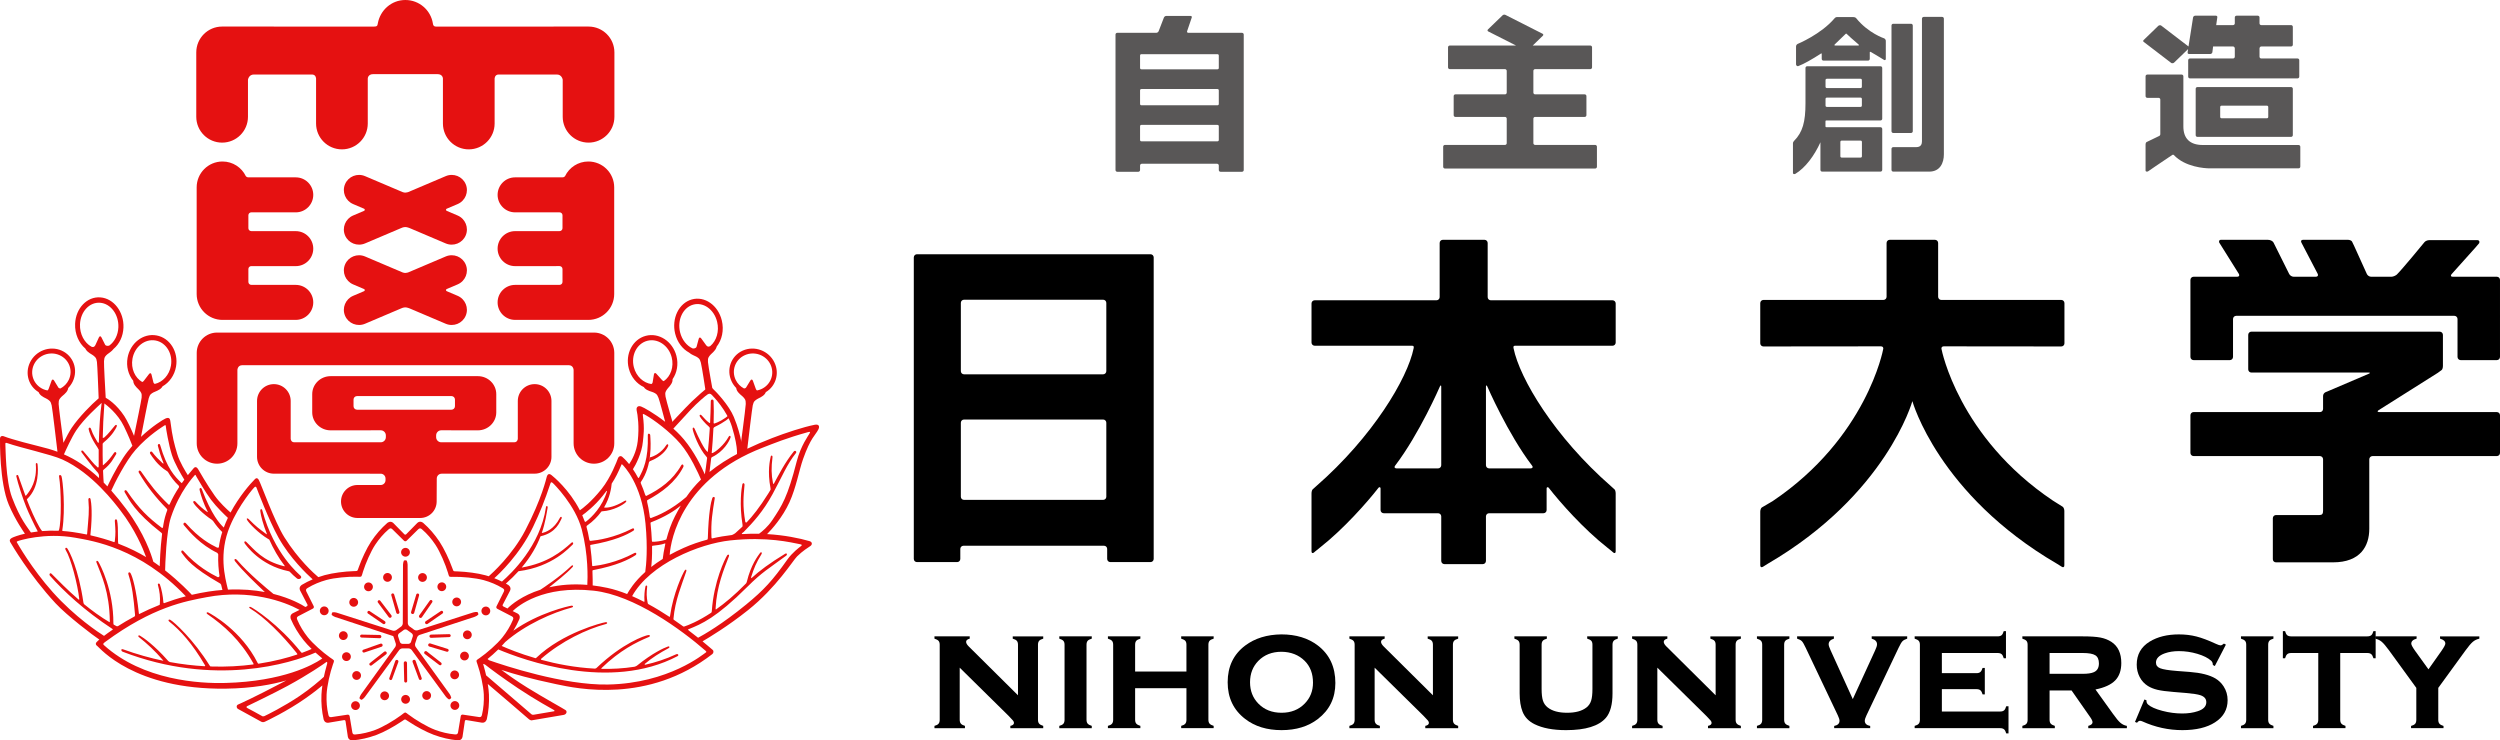 <?xml version="1.0" encoding="utf-8"?>
<!-- Generator: Adobe Illustrator 27.2.0, SVG Export Plug-In . SVG Version: 6.00 Build 0)  -->
<svg version="1.1" id="レイヤー_1" xmlns="http://www.w3.org/2000/svg" xmlns:xlink="http://www.w3.org/1999/xlink" x="0px"
	 y="0px" width="469px" height="138.898px" viewBox="0 0 469 138.898" style="enable-background:new 0 0 469 138.898;"
	 xml:space="preserve">
<style type="text/css">
	.st0{fill:#E51111;stroke:#E4007F;stroke-width:0.127;}
	.st1{fill:#E51111;stroke:#E4007F;stroke-width:0.103;}
	.st2{fill:#E51111;}
	.st3{fill:#595757;}
</style>
<g>
	<path class="st0" d="M113.347,56.765"/>
	<path class="st1" d="M62.025,80.733"/>
	<g>
		<path class="st2" d="M82.047,13.905c1.053,0,1.046,0.843,1.046,0.843v8.423c0,2.678,2.171,4.85,4.849,4.85l0,0
			c2.678,0,4.849-2.171,4.849-4.85v-8.423c0,0,0.001-0.772,0.773-0.772h10.885c0.983,0,1.115,0.983,1.115,0.983v6.948
			c0,2.678,2.172,4.85,4.85,4.85l0,0c2.678,0,4.849-2.172,4.849-4.85V9.832c0-2.678-2.171-4.85-4.849-4.85L81.833,4.989
			c-0.512,0-0.58-0.302-0.621-0.565C80.824,1.918,78.658,0,76.043,0c-2.615,0-4.736,1.925-5.17,4.423
			c-0.073,0.42-0.14,0.565-0.74,0.565L41.67,4.982l0,0c-2.678,0-4.85,2.172-4.85,4.85v12.075c0,2.678,2.171,4.85,4.85,4.85l0,0
			c2.678,0,4.85-2.172,4.85-4.85v-6.948c0,0,0.133-0.983,1.116-0.983h10.885c0.772,0,0.773,0.772,0.773,0.772v8.423
			c0,2.678,2.171,4.85,4.85,4.85l0,0c2.678,0,4.849-2.171,4.849-4.85v-8.423c0,0-0.008-0.843,1.046-0.843H82.047z"/>
		<path class="st2" d="M106.006,33.038c0.785-1.622,2.446-2.741,4.369-2.741l0,0c2.678,0,4.849,2.171,4.849,4.85v20.016
			c0,2.678-2.172,4.85-4.849,4.85l0,0L96.632,60.01c-1.813,0-3.282-1.469-3.282-3.282l0,0c0-1.813,1.469-3.282,3.282-3.282
			l8.344-0.005c0.303,0,0.548-0.245,0.548-0.547v-2.427c0-0.302-0.245-0.547-0.548-0.547l-8.344,0.006
			c-1.813,0-3.282-1.469-3.282-3.282l0,0c0-1.812,1.469-3.282,3.282-3.282l8.344-0.006c0.303,0,0.548-0.245,0.548-0.547v-2.427
			c0-0.302-0.245-0.547-0.548-0.547l-8.344,0.002c-1.813,0-3.282-1.469-3.282-3.282l0,0c0-1.813,1.469-3.282,3.282-3.282
			c0,0,8.65,0,8.903,0C105.842,33.273,106.006,33.038,106.006,33.038z"/>
		<path class="st2" d="M46.112,33.038c-0.784-1.622-2.446-2.741-4.369-2.741l0,0c-2.678,0-4.849,2.171-4.849,4.85v20.016
			c0,2.678,2.171,4.85,4.849,4.85l0,0l13.744-0.002c1.812,0,3.281-1.469,3.281-3.282l0,0c0-1.813-1.469-3.282-3.281-3.282
			l-8.344-0.005c-0.302,0-0.548-0.245-0.548-0.547v-2.427c0-0.302,0.245-0.547,0.548-0.547l8.344,0.006
			c1.812,0,3.281-1.469,3.281-3.282l0,0c0-1.812-1.469-3.282-3.281-3.282l-8.344-0.006c-0.302,0-0.548-0.245-0.548-0.547v-2.427
			c0-0.302,0.245-0.547,0.548-0.547l8.344,0.002c1.812,0,3.281-1.469,3.281-3.282l0,0c0-1.813-1.469-3.282-3.281-3.282
			c0,0-8.65,0-8.903,0C46.276,33.273,46.112,33.038,46.112,33.038z"/>
		<path class="st2" d="M85.848,40.425l-1.993-0.847c0,0-0.188-0.065-0.188-0.213c0-0.186,0.188-0.232,0.188-0.232l1.993-0.847
			c1.454-0.618,2.135-2.292,1.519-3.74c-0.615-1.448-2.292-2.12-3.746-1.502l-7.011,2.979c0,0-0.325,0.116-0.562,0.116
			c-0.262,0-0.55-0.113-0.55-0.113l-7.018-2.982c-1.454-0.618-3.132,0.054-3.747,1.502c-0.615,1.448,0.065,3.122,1.519,3.74
			l1.998,0.849c0,0,0.184,0.05,0.184,0.218c0,0.174-0.183,0.223-0.183,0.223l-1.999,0.85c-1.454,0.618-2.134,2.292-1.519,3.74
			c0.615,1.448,2.293,2.12,3.747,1.502l6.761-2.874c0,0,0.402-0.201,0.801-0.201c0.335,0,0.822,0.203,0.822,0.203l6.756,2.872
			c1.454,0.617,3.131-0.055,3.746-1.502C87.983,42.718,87.302,41.043,85.848,40.425z"/>
		<path class="st2" d="M85.848,55.494l-1.993-0.847c0,0-0.188-0.065-0.188-0.212c0-0.187,0.188-0.232,0.188-0.232l1.993-0.847
			c1.454-0.618,2.135-2.292,1.519-3.74c-0.615-1.448-2.292-2.12-3.746-1.502l-7.011,2.979c0,0-0.325,0.116-0.562,0.116
			c-0.262,0-0.55-0.113-0.55-0.113l-7.018-2.982c-1.454-0.618-3.132,0.054-3.747,1.502c-0.615,1.448,0.065,3.122,1.519,3.74
			l1.998,0.849c0,0,0.184,0.05,0.184,0.217c0,0.174-0.183,0.223-0.183,0.223l-1.999,0.85c-1.454,0.618-2.134,2.292-1.519,3.74
			c0.615,1.448,2.293,2.12,3.747,1.502l6.761-2.874c0,0,0.402-0.201,0.801-0.201c0.335,0,0.822,0.203,0.822,0.203l6.756,2.872
			c1.454,0.618,3.131-0.055,3.746-1.502C87.983,57.787,87.302,56.112,85.848,55.494z"/>
		<path class="st2" d="M45.458,68.511c-0.902,0-0.921,0.902-0.921,0.902v13.762c0,2.108-1.708,3.816-3.816,3.816l0,0
			c-2.107,0-3.816-1.708-3.816-3.816V66.207c0-2.108,1.708-3.816,3.816-3.816l0,0h70.703l0,0c2.108,0,3.816,1.708,3.816,3.816
			v16.967c0,2.108-1.708,3.816-3.816,3.816l0,0c-2.107,0-3.816-1.708-3.816-3.816V69.413c0,0-0.019-0.902-0.92-0.902H45.458z"/>
		<path class="st2" d="M84.699,74.304L84.699,74.304c0.36,0,0.652,0.291,0.652,0.652v1.252c0,0.361-0.292,0.652-0.652,0.652l0,0
			H66.975l0,0c-0.36,0-0.652-0.292-0.652-0.652v-1.252c0-0.361,0.292-0.652,0.652-0.652l0,0H84.699z M81.937,89.774
			c0-0.502,0.406-0.908,0.907-0.908l17.454-0.006c1.743,0,3.156-1.414,3.156-3.157V75.219c0-1.743-1.413-3.157-3.156-3.157
			c-1.743,0-3.157,1.413-3.157,3.157v7.102c0,0-0.035,0.65-0.665,0.65l-13.694,0.004c-0.532,0-0.964-0.433-0.964-0.965v-0.325
			c0-0.532,0.432-0.963,0.964-0.963l6.866,0.01c1.907,0,3.453-1.514,3.453-3.381v-3.403c0-1.868-1.546-3.381-3.453-3.381H62.025
			c-1.907,0-3.453,1.513-3.453,3.381v3.403c0,1.867,1.546,3.381,3.453,3.381l9.399-0.01c0.532,0,0.964,0.431,0.964,0.963v0.325
			c0,0.532-0.431,0.965-0.964,0.965l-16.226-0.004c-0.631,0-0.665-0.65-0.665-0.65v-7.102c0-1.743-1.414-3.157-3.157-3.157
			c-1.743,0-3.157,1.413-3.157,3.157v10.484c0,1.743,1.413,3.157,3.157,3.157l20.04,0.006c0.501,0,0.907,0.406,0.907,0.908v0.307
			c0,0.501-0.406,0.907-0.907,0.907l-4.347-0.005c-1.71,0-3.097,1.386-3.097,3.096l0,0c0,1.71,1.386,3.096,3.097,3.096h11.751
			c1.71,0,3.096-1.386,3.096-3.096l0,0L81.937,89.774z"/>
	</g>
	<path class="st2" d="M125.283,80.034c0,0,3.449-3.716,4.519-4.733c1.069-1.015,2.406-2.192,2.727-2.379
		c0.321-0.187,0.815-0.359,1.203,0c0.696,0.641,3.036,3.134,3.93,5.294c1.551,3.743,1.658,6.444,1.658,6.792
		c0,0.348-1.15,0.695-1.15,0.695s0.515-1.098-0.856-5.642c-0.936-3.101-3.583-5.774-3.796-5.989
		c-0.257-0.257-0.454-0.267-0.775-0.08c-0.32,0.187-1.979,1.604-3.155,2.861c-1.176,1.257-3.343,3.636-3.343,3.636L125.283,80.034z"
		/>
	<path class="st2" d="M121.919,85.671c0,0-0.051,0.151,0.089,0.115c0.657-0.174,2.053-0.803,2.976-2.258
		c0.227-0.357,0.47-0.142,0.354,0.158c-0.235,0.609-1.179,1.966-3.434,2.845c-0.084,0.032-0.138,0.105-0.157,0.172
		C121.601,87.22,121.919,85.671,121.919,85.671z"/>
	<path class="st2" d="M76.896,103.606c0,0.455-0.369,0.825-0.826,0.825c-0.456,0-0.825-0.37-0.825-0.825
		c0-0.456,0.37-0.825,0.825-0.825C76.527,102.781,76.896,103.15,76.896,103.606z"/>
	<path class="st2" d="M61.083,113.807c0.434,0.141,0.671,0.607,0.53,1.041c-0.141,0.434-0.607,0.671-1.04,0.53
		c-0.434-0.141-0.671-0.606-0.53-1.04C60.184,113.903,60.65,113.666,61.083,113.807z"/>
	<path class="st2" d="M66.024,131.891c0.268-0.37,0.784-0.452,1.153-0.183c0.369,0.269,0.45,0.785,0.183,1.154
		c-0.268,0.368-0.784,0.451-1.153,0.182C65.837,132.777,65.756,132.26,66.024,131.891z"/>
	<path class="st2" d="M84.664,132.837c-0.268-0.369-0.186-0.885,0.183-1.154c0.369-0.268,0.885-0.186,1.153,0.183
		c0.267,0.369,0.186,0.885-0.183,1.153C85.448,133.287,84.932,133.206,84.664,132.837z"/>
	<path class="st2" d="M91.399,115.402c-0.434,0.141-0.9-0.097-1.041-0.53c-0.141-0.434,0.096-0.899,0.53-1.04
		c0.434-0.141,0.9,0.096,1.041,0.53C92.07,114.795,91.833,115.26,91.399,115.402z"/>
	<path class="st2" d="M85.929,113.707c-0.434,0.141-0.899-0.096-1.041-0.53c-0.141-0.434,0.097-0.9,0.53-1.041
		c0.434-0.141,0.9,0.096,1.04,0.53C86.6,113.1,86.362,113.566,85.929,113.707z"/>
	<path class="st2" d="M83.139,110.859c-0.433,0.141-0.899-0.097-1.04-0.53c-0.141-0.434,0.097-0.899,0.53-1.04
		c0.433-0.141,0.899,0.096,1.041,0.53C83.81,110.252,83.573,110.718,83.139,110.859z"/>
	<path class="st2" d="M79.518,109.12c-0.434,0.141-0.9-0.096-1.04-0.53c-0.141-0.434,0.096-0.899,0.53-1.04
		c0.433-0.141,0.899,0.096,1.04,0.53C80.189,108.513,79.952,108.979,79.518,109.12z"/>
	<g>
		<path class="st2" d="M89.699,115.048c-0.073-0.226-0.174-0.237-0.174-0.237c-0.203-0.022-0.529,0.011-0.724,0.074l-10.459,3.356
			c-0.195,0.062-0.49,0.015-0.655-0.105l-0.878-0.638c-0.166-0.12-0.302-0.386-0.302-0.59l-0.04-10.993
			c-0.001-0.205-0.07-0.525-0.153-0.711c0,0-0.041-0.091-0.279-0.091c-0.238,0-0.278,0.091-0.278,0.091
			c-0.084,0.187-0.153,0.507-0.154,0.711l-0.04,11.031c-0.001,0.205-0.137,0.47-0.302,0.591l-0.92,0.668
			c-0.165,0.12-0.46,0.167-0.655,0.105l-10.538-3.382c-0.195-0.063-0.521-0.096-0.724-0.074c0,0-0.099,0.011-0.173,0.237
			c-0.073,0.226,0.001,0.293,0.001,0.293c0.152,0.137,0.435,0.302,0.629,0.366l10.525,3.462c0.194,0.064,0.358,0.117,0.364,0.118
			s0.072,0.164,0.136,0.358l0.337,1.037c0.063,0.195,0.017,0.489-0.103,0.655l-6.411,8.891c-0.12,0.166-0.252,0.465-0.294,0.666
			c0,0-0.021,0.098,0.172,0.238c0.192,0.14,0.279,0.09,0.279,0.09c0.177-0.102,0.422-0.32,0.542-0.485l6.473-8.842
			c0.121-0.165,0.387-0.3,0.592-0.3h1.144c0.205,0,0.471,0.135,0.592,0.3l6.424,8.775c0.121,0.165,0.365,0.383,0.542,0.485
			c0,0,0.086,0.05,0.279-0.09s0.172-0.238,0.172-0.238c-0.042-0.2-0.175-0.5-0.294-0.666l-6.367-8.831
			c-0.12-0.166-0.166-0.461-0.103-0.655l0.37-1.139c0.063-0.195,0.274-0.406,0.468-0.47l10.348-3.404
			c0.194-0.064,0.477-0.228,0.629-0.365C89.698,115.341,89.773,115.274,89.699,115.048z M75.761,118.168
			c0.165-0.12,0.436-0.12,0.602,0l0.891,0.648c0.165,0.12,0.249,0.378,0.186,0.572l-0.34,1.047
			c-0.063,0.195-0.282,0.354-0.487,0.354h-1.1c-0.205,0-0.424-0.159-0.487-0.354l-0.34-1.047c-0.063-0.195,0.02-0.452,0.186-0.572
			L75.761,118.168z"/>
	</g>
	<path class="st2" d="M77.702,114.976c-0.046,0.161-0.215,0.254-0.376,0.208l0,0c-0.161-0.047-0.254-0.215-0.207-0.376l0.972-3.27
		c0.043-0.147,0.195-0.231,0.342-0.188l0,0c0.147,0.041,0.23,0.195,0.188,0.341L77.702,114.976z"/>
	<path class="st2" d="M79.147,115.799c-0.096,0.138-0.285,0.171-0.423,0.075l0,0c-0.138-0.097-0.17-0.286-0.074-0.423l1.98-2.777
		c0.087-0.125,0.259-0.155,0.385-0.068l0,0c0.124,0.088,0.154,0.259,0.067,0.384L79.147,115.799z"/>
	<path class="st2" d="M80.213,117.041c-0.138,0.095-0.327,0.059-0.422-0.079l0,0c-0.094-0.139-0.059-0.328,0.079-0.423l2.831-1.903
		c0.126-0.086,0.298-0.054,0.384,0.073l0,0c0.086,0.125,0.053,0.297-0.072,0.383L80.213,117.041z"/>
	<path class="st2" d="M73.523,108.319c0,0.456-0.37,0.826-0.826,0.826c-0.456,0-0.825-0.37-0.825-0.826
		c0-0.456,0.37-0.825,0.825-0.825C73.153,107.493,73.523,107.863,73.523,108.319z"/>
	<path class="st2" d="M69.953,110.091c0,0.456-0.37,0.826-0.826,0.826c-0.456,0-0.825-0.369-0.825-0.825
		c0-0.456,0.37-0.825,0.825-0.825C69.583,109.266,69.953,109.636,69.953,110.091z"/>
	<path class="st2" d="M67.18,112.998c0,0.456-0.37,0.826-0.825,0.826c-0.456,0-0.825-0.37-0.826-0.826
		c0-0.455,0.369-0.825,0.826-0.825C66.81,112.172,67.18,112.542,67.18,112.998z"/>
	<path class="st2" d="M72.188,116.535c0.139,0.094,0.175,0.283,0.082,0.422l0,0c-0.095,0.14-0.283,0.175-0.422,0.081l-2.809-1.935
		c-0.126-0.085-0.159-0.257-0.074-0.383l0,0c0.085-0.126,0.257-0.159,0.383-0.074L72.188,116.535z"/>
	<path class="st2" d="M73.417,115.415c0.101,0.133,0.074,0.324-0.06,0.425l0,0c-0.134,0.101-0.325,0.074-0.426-0.06l-2.029-2.741
		c-0.092-0.122-0.068-0.295,0.055-0.388l0,0c0.121-0.091,0.295-0.067,0.386,0.055L73.417,115.415z"/>
	<path class="st2" d="M74.928,114.785c0.048,0.16-0.045,0.329-0.205,0.377l0,0c-0.161,0.047-0.33-0.045-0.377-0.207l-0.935-3.28
		c-0.043-0.146,0.041-0.3,0.187-0.343l0,0c0.146-0.043,0.299,0.041,0.343,0.187L74.928,114.785z"/>
	<path class="st2" d="M64.665,118.458c0.434,0.141,0.671,0.607,0.53,1.041c-0.141,0.434-0.607,0.671-1.041,0.53
		c-0.433-0.141-0.671-0.606-0.53-1.04C63.766,118.555,64.232,118.317,64.665,118.458z"/>
	<path class="st2" d="M65.248,122.402c0.434,0.141,0.671,0.606,0.53,1.04c-0.141,0.434-0.606,0.671-1.04,0.53
		c-0.433-0.141-0.671-0.606-0.53-1.04C64.349,122.498,64.815,122.261,65.248,122.402z"/>
	<path class="st2" d="M67.155,125.936c0.433,0.141,0.671,0.607,0.53,1.041c-0.141,0.433-0.607,0.671-1.04,0.529
		c-0.434-0.141-0.671-0.606-0.53-1.04C66.256,126.034,66.722,125.796,67.155,125.936z"/>
	<path class="st2" d="M72.067,122.267c0.132-0.103,0.323-0.079,0.426,0.053l0,0c0.104,0.132,0.08,0.323-0.053,0.426l-2.708,2.074
		c-0.12,0.094-0.293,0.072-0.387-0.048l0,0c-0.094-0.12-0.072-0.293,0.048-0.387L72.067,122.267z"/>
	<path class="st2" d="M71.381,120.751c0.158-0.055,0.331,0.03,0.386,0.188l0,0c0.054,0.159-0.03,0.332-0.188,0.386l-3.235,1.083
		c-0.144,0.05-0.301-0.027-0.351-0.172l0,0c-0.049-0.144,0.027-0.301,0.171-0.35L71.381,120.751z"/>
	<path class="st2" d="M71.249,119.12c0.168,0.004,0.3,0.145,0.295,0.313l0,0c-0.005,0.167-0.145,0.299-0.313,0.295l-3.409-0.124
		c-0.153-0.004-0.273-0.132-0.268-0.284l0,0c0.004-0.152,0.131-0.272,0.284-0.269L71.249,119.12z"/>
	<path class="st2" d="M71.491,130.048c0.268-0.369,0.784-0.451,1.154-0.182c0.369,0.267,0.45,0.784,0.182,1.153
		c-0.268,0.368-0.784,0.451-1.153,0.183C71.305,130.933,71.223,130.416,71.491,130.048z"/>
	<path class="st2" d="M75.422,130.711c0.268-0.369,0.784-0.451,1.154-0.182c0.369,0.268,0.45,0.784,0.182,1.153
		c-0.268,0.368-0.784,0.451-1.153,0.182C75.235,131.597,75.154,131.081,75.422,130.711z"/>
	<path class="st2" d="M79.373,129.99c0.268-0.368,0.785-0.45,1.154-0.182c0.369,0.268,0.45,0.784,0.182,1.154
		c-0.268,0.368-0.784,0.45-1.153,0.182C79.187,130.875,79.105,130.359,79.373,129.99z"/>
	<path class="st2" d="M77.401,124.186c-0.058-0.159,0.024-0.332,0.182-0.389l0,0c0.158-0.058,0.332,0.024,0.389,0.182l1.136,3.216
		c0.052,0.144-0.022,0.302-0.166,0.354l0,0c-0.144,0.052-0.301-0.022-0.353-0.166L77.401,124.186z"/>
	<path class="st2" d="M75.747,124.369c-0.003-0.168,0.131-0.306,0.298-0.309l0,0c0.168-0.003,0.306,0.131,0.309,0.299l0.03,3.41
		c0.003,0.154-0.119,0.279-0.272,0.282l0,0c-0.152,0.002-0.277-0.119-0.28-0.272L75.747,124.369z"/>
	<path class="st2" d="M74.155,123.991c0.056-0.158,0.23-0.24,0.388-0.185l0,0c0.158,0.057,0.24,0.231,0.184,0.388l-1.171,3.204
		c-0.052,0.144-0.21,0.219-0.354,0.167l0,0c-0.144-0.051-0.218-0.209-0.167-0.353L74.155,123.991z"/>
	<path class="st2" d="M84.626,127.091c-0.268-0.369-0.186-0.885,0.183-1.153c0.369-0.268,0.885-0.186,1.153,0.183
		c0.268,0.369,0.186,0.885-0.183,1.153C85.411,127.542,84.894,127.461,84.626,127.091z"/>
	<path class="st2" d="M86.473,123.559c-0.269-0.369-0.186-0.885,0.183-1.153c0.368-0.268,0.885-0.187,1.153,0.183
		c0.267,0.368,0.185,0.885-0.183,1.153C87.257,124.009,86.74,123.927,86.473,123.559z"/>
	<path class="st2" d="M87.007,119.578c-0.267-0.369-0.186-0.885,0.183-1.153c0.369-0.268,0.885-0.186,1.154,0.182
		c0.267,0.369,0.186,0.885-0.183,1.153C87.792,120.028,87.275,119.947,87.007,119.578z"/>
	<path class="st2" d="M80.877,119.659c-0.168,0.006-0.308-0.125-0.313-0.293l0,0c-0.006-0.168,0.126-0.308,0.294-0.314l3.41-0.086
		c0.153-0.005,0.28,0.114,0.285,0.267l0,0c0.005,0.152-0.114,0.279-0.267,0.285L80.877,119.659z"/>
	<path class="st2" d="M80.541,121.289c-0.16-0.049-0.251-0.22-0.202-0.379l0,0c0.05-0.16,0.219-0.251,0.38-0.202l3.253,1.026
		c0.146,0.044,0.228,0.198,0.183,0.345l0,0c-0.045,0.146-0.198,0.227-0.345,0.183L80.541,121.289z"/>
	<path class="st2" d="M79.689,122.687c-0.133-0.102-0.157-0.294-0.055-0.426l0,0c0.103-0.133,0.293-0.157,0.426-0.055l2.684,2.104
		c0.121,0.094,0.144,0.267,0.05,0.388l0,0c-0.092,0.121-0.266,0.143-0.387,0.05L79.689,122.687z"/>
	<path class="st2" d="M129.266,66.141c0.458,0.425,1.142,0.623,1.349,0.757c0.372,0.24,0.661,0.324,0.869,1.14
		c0.208,0.816,0.882,5.314,0.882,5.314l1.339-0.107c0,0-0.821-4.473-0.889-5.313c-0.069-0.839,0.177-1.013,0.451-1.36
		c0.173-0.22,0.903-0.719,1.134-1.386c0.016-0.045,0.029-0.095,0.04-0.148c0.997-1.262,1.415-3.101,0.968-4.935
		c-0.696-2.852-3.22-4.609-5.636-3.924c-2.417,0.685-3.812,3.553-3.116,6.405C127.054,64.208,128.042,65.476,129.266,66.141z
		 M130.034,57.154c1.919-0.544,3.933,0.894,4.498,3.211c0.438,1.794-0.124,3.586-1.289,4.558c-0.351,0.227-0.605,0.065-0.777-0.172
		l-0.923-1.272c-0.176-0.244-0.385-0.207-0.464,0.084l-0.403,1.486c-0.102,0.294-0.521,0.372-0.754,0.311
		c-1.089-0.502-1.989-1.595-2.338-3.025C127.019,60.018,128.116,57.698,130.034,57.154z M150.654,86.118
		c1.435-4.058,2.321-4.454,2.871-5.556c0.312-0.624,0.059-1.023-0.687-0.874c-2.185,0.436-5.448,1.514-7.99,2.497
		c-1.719,0.664-3.261,1.33-4.653,1.998c0.25-2.123,0.883-7.463,1.019-8.122c0.169-0.825,0.454-0.922,0.815-1.179
		c0.228-0.162,1.067-0.436,1.478-1.013c0.061-0.085,0.116-0.196,0.163-0.306c1.874-1.123,2.603-3.503,1.617-5.558
		c-1.064-2.219-3.724-3.219-5.94-2.234c-2.217,0.986-3.15,3.584-2.086,5.803c0.22,0.457,0.508,0.862,0.845,1.209
		c0.02,0.118,0.047,0.238,0.087,0.336c0.263,0.656,1.015,1.12,1.198,1.332c0.29,0.334,0.543,0.496,0.514,1.338
		c-0.03,0.841-1.128,8.988-1.128,8.988l0.158,0.034c-2.386,1.231-4.281,2.472-5.828,3.73c0.109-0.778,0.212-1.634,0.306-2.538
		c0.006-0.017,0.012-0.04,0.019-0.072c0.014-0.068,0.064-0.144,0.145-0.181c2.195-1.021,3.263-3.027,3.46-3.65
		c0.097-0.307-0.159-0.506-0.363-0.135c-0.831,1.51-2.395,2.819-3.04,3.033c-0.041,0.013-0.083,0.008-0.122-0.005
		c0.14-1.505,0.253-3.095,0.323-4.629c0.004-0.01,0.009-0.022,0.013-0.035c0.024-0.066,0.105-0.179,0.185-0.217
		c1.918-0.921,2.887-1.725,3.068-2.086c0.144-0.288-0.026-0.482-0.336-0.193c-0.885,0.826-2.099,1.417-2.712,1.611
		c-0.132,0.041-0.169-0.03-0.18-0.096c0.05-1.52,0.053-2.948-0.01-4.137c-0.017-0.32-0.51-0.371-0.517,0.052
		c-0.021,1.445-0.07,2.803-0.135,4.068c-0.033,0.034-0.085,0.049-0.171-0.014c-0.585-0.426-0.901-0.838-1.391-1.36
		c-0.285-0.304-0.502-0.103-0.348,0.19c0.173,0.332,0.98,1.296,1.708,1.913c0.069,0.058,0.116,0.141,0.143,0.207
		c0.002,0.006,0.004,0.007,0.006,0.011c-0.103,1.702-0.236,3.212-0.372,4.496c-0.019,0.002-0.048-0.006-0.093-0.037
		c-0.555-0.393-1.683-2.706-2.365-4.262c-0.17-0.388-0.425-0.296-0.386,0.023c0.077,0.622,1.154,3.643,2.626,5.233
		c0.06,0.064,0.091,0.144,0.085,0.213c-0.166,1.396-0.325,2.433-0.429,3.051c-0.623-1.427-1.982-4.235-3.922-6.56
		c-0.806-0.966-1.776-1.88-2.762-2.694l0.75-0.14c0,0-1.282-4.363-1.437-5.191c-0.156-0.828,0.071-1.026,0.307-1.399
		c0.149-0.237,0.823-0.809,0.985-1.497c0.027-0.115,0.035-0.255,0.036-0.388c0.816-1.184,1.126-2.776,0.713-4.364
		c-0.71-2.73-3.285-4.412-5.752-3.757c-2.466,0.656-3.89,3.401-3.18,6.131c0.421,1.619,1.497,2.869,2.817,3.481
		c0.052,0.078,0.108,0.153,0.165,0.212c0.492,0.507,1.364,0.653,1.613,0.778c0.395,0.201,0.691,0.254,0.982,1.045
		c0.218,0.591,0.91,3.203,1.245,4.482c-2.083-1.612-4.065-2.723-4.535-2.88c-0.75-0.25-0.885,0.377-0.826,0.65
		c0.214,0.99,0.526,3.108,0.214,5.855c-0.24,2.109-1.184,3.691-1.61,4.314c-0.608-0.755-1.1-1.207-1.297-1.374
		c-0.286-0.242-0.654-0.126-0.809,0.289c-0.176,0.474-1.321,3.568-3.068,5.752c-1.96,2.45-3.534,3.631-4.069,3.995
		c-1.997-3.898-4.945-6.306-5.33-6.609c-0.51-0.401-0.765-0.073-0.874,0.291c-0.109,0.364-0.91,4.078-4.042,10.087
		c-2.413,4.629-6.291,8.118-6.849,8.605c-0.205-0.065-0.412-0.127-0.623-0.185c-1.448-0.402-3.6-0.665-5.061-0.718
		c-0.04-0.003-0.08-0.005-0.126-0.006c-0.146-0.003-0.449-0.016-0.546-0.021c-0.238-0.012-0.267-0.053-0.35-0.26
		c-0.044-0.11-0.156-0.421-0.213-0.559c-0.003-0.006-0.006-0.009-0.009-0.015v0c-0.488-1.377-1.452-3.433-2.314-4.732
		c-0.903-1.363-1.934-2.535-3.036-3.499c0,0-0.538-0.515-1.104-0.028c-0.014,0.013-2.12,2.159-2.123,2.161
		c-0.18,0.142-0.318-0.009-0.318-0.009l-2.094-2.132c-0.556-0.498-1.126,0.009-1.126,0.009c-1.102,0.963-2.133,2.136-3.036,3.499
		c-0.841,1.269-1.758,3.284-2.255,4.659c-0.01,0.028-0.021,0.057-0.032,0.089c-0.048,0.138-0.154,0.423-0.189,0.513
		c-0.085,0.223-0.132,0.238-0.355,0.253c-0.108,0.007-0.394,0.016-0.555,0.027l-0.001-0.001c-1.459,0.04-3.811,0.326-5.314,0.743
		c-0.406,0.113-0.803,0.239-1.19,0.375c-0.808-0.68-3.753-3.307-6.364-7.469c-1.898-3.027-4.415-10.13-4.819-10.793
		c-0.202-0.331-0.437-0.4-0.693-0.144c-0.96,0.96-2.982,3.283-4.591,6.288c-0.709-0.62-2.041-1.856-2.975-3.169
		c-1.439-2.022-2.925-4.657-3.104-4.955c-0.179-0.298-0.498-0.619-0.874-0.155c-0.131,0.161-0.53,0.603-1.061,1.261
		c-0.4-0.622-1.538-2.462-1.982-3.957c-0.592-1.991-0.889-3.014-1.309-6.251c-0.059-0.457-0.311-0.681-0.938-0.395
		c-0.406,0.184-2.419,1.404-4.559,3.42c0.422-2.194,1.278-6.618,1.449-7.225c0.228-0.81,0.519-0.888,0.897-1.118
		c0.239-0.145,1.096-0.36,1.546-0.904c0.052-0.063,0.102-0.142,0.148-0.224c1.268-0.715,2.241-2.046,2.533-3.693
		c0.492-2.778-1.145-5.402-3.655-5.86c-2.511-0.458-4.945,1.422-5.437,4.199c-0.286,1.616,0.149,3.179,1.056,4.294
		c0.011,0.132,0.03,0.271,0.067,0.383c0.215,0.674,0.932,1.19,1.099,1.414c0.266,0.354,0.507,0.534,0.418,1.372
		c-0.066,0.621-0.965,4.974-1.425,7.177c-0.518-1.242-1.279-2.876-1.828-3.71c-1.477-2.246-3.106-3.23-3.488-3.44
		c-0.099-1.711-0.35-6.187-0.317-6.865c0.042-0.841,0.308-0.981,0.625-1.29c0.177-0.172,0.808-0.502,1.173-1.01
		c1.067-0.895,1.784-2.334,1.85-4.004c0.115-2.934-1.822-5.467-4.326-5.659c-2.504-0.191-4.629,2.032-4.744,4.965
		c-0.074,1.886,0.701,3.606,1.929,4.645c0.021,0.049,0.044,0.096,0.069,0.137c0.36,0.608,1.174,0.953,1.387,1.133
		c0.338,0.287,0.613,0.407,0.713,1.243c0.08,0.668,0.254,5.062,0.321,6.812c-0.006,0.005-0.012,0.009-0.019,0.014
		c-1.363,1.166-3.63,3.45-5.026,5.502c-0.439,0.646-1.045,1.794-1.563,2.828c-0.324-2.438-0.878-6.683-0.9-7.279
		c-0.029-0.842,0.224-1.003,0.515-1.338c0.183-0.211,0.935-0.676,1.198-1.332c0.039-0.098,0.067-0.218,0.087-0.336
		c0.337-0.347,0.625-0.752,0.845-1.209c1.065-2.219,0.131-4.817-2.085-5.803c-2.216-0.985-4.876,0.015-5.94,2.234
		c-0.986,2.055-0.256,4.435,1.618,5.558c0.047,0.11,0.103,0.22,0.163,0.305c0.41,0.576,1.25,0.851,1.478,1.013
		c0.361,0.257,0.645,0.354,0.815,1.179c0.15,0.731,0.912,7.212,1.085,8.69c-1.105-0.41-2.208-0.724-3.324-0.988
		c-0.834-0.198-5.223-1.312-6.703-1.899c-0.497-0.197-0.754,0.08-0.754,0.419c0,0.339-0.112,8.239,1.648,12.4
		c1.225,2.896,2.904,5.264,3.029,5.438c-1.323,0.306-2.179,0.647-2.443,0.79c-0.67,0.363-0.307,0.782-0.196,0.977
		c0.112,0.195,3.435,5.949,8.379,11.284c2.154,2.325,7.136,6.109,8.22,6.816c-0.137,0.114-0.227,0.192-0.267,0.226
		c-0.485,0.416-0.53,0.69-0.078,1.019c0.431,0.313,6.892,8.184,24.047,7.962c5.054-0.066,8.78-0.791,11.374-1.548
		c-0.272,0.146-0.55,0.295-0.839,0.447c-5.289,2.787-7.851,3.918-8.224,4.084c-0.373,0.166-0.283,0.676,0.016,0.829
		c0.447,0.229,4.374,2.405,4.374,2.405s0.29,0.146,0.622,0c0.332-0.145,4.262-2.023,7.608-4.374
		c1.576-1.107,2.591-1.916,3.207-2.443c-0.087,0.608-0.15,1.196-0.172,1.711c-0.07,1.633,0.075,3.187,0.4,4.615
		c0,0,0.132,0.733,0.876,0.671c0.019-0.002,2.984-0.501,2.988-0.501c0.229-0.009,0.251,0.194,0.251,0.194l0.441,2.955
		c0.157,0.73,0.917,0.656,0.917,0.656c1.458-0.132,2.981-0.475,4.512-1.046c1.383-0.516,3.246-1.568,4.462-2.38
		c0.048-0.028,0.101-0.061,0.162-0.103c0.12-0.083,0.373-0.251,0.454-0.304c0.2-0.13,0.247-0.114,0.436,0.005
		c0.07,0.044,0.403,0.26,0.641,0.414c1.213,0.812,3.091,1.833,4.495,2.357c1.531,0.571,3.055,0.915,4.513,1.047
		c0,0,0.738,0.1,0.91-0.627c0.004-0.018,0.446-2.992,0.447-2.996c0.061-0.221,0.262-0.179,0.262-0.179l2.947,0.494
		c0.743,0.077,0.907-0.669,0.907-0.669c0.325-1.428,0.47-2.982,0.4-4.615c-0.026-0.59-0.107-1.277-0.22-1.979
		c1.333,1.097,7.545,6.469,7.716,6.612c0.188,0.156,0.437,0.219,0.437,0.219s0,0,0.218-0.031c0.218-0.031,5.87-0.997,5.871-0.997
		c0.539-0.107,0.702-0.648,0.359-0.898c-0.343-0.249-4.039-2.274-7.228-4.251c-1.87-1.159-3.534-2.335-4.814-3.29
		c2.6,0.84,5.327,1.629,10.333,2.689c3.766,0.796,17.15,3.73,29.239-5.665c0.247-0.192,0.292-0.62,0.037-0.801
		c-0.079-0.057-0.763-0.668-1.88-1.585c1.17-0.68,4.78-2.852,8.535-5.849c5.359-4.278,8.404-9.286,9.195-10.076
		c1.007-1.007,2.139-1.713,2.51-1.96c0.367-0.245,0.386-0.749-0.153-0.907c-1.944-0.57-4.738-1.134-7.979-1.328
		c0.907-0.916,2.885-3.105,4.196-5.96C149.354,91.489,149.923,88.185,150.654,86.118z M24.849,67.305
		c0.4-2.256,2.339-3.791,4.332-3.427c1.992,0.364,3.284,2.489,2.884,4.746c-0.311,1.755-1.553,3.073-3.027,3.401
		c-0.116-0.056-0.213-0.142-0.253-0.266l-0.366-1.496c-0.072-0.292-0.279-0.336-0.461-0.096l-0.954,1.248
		c-0.087,0.114-0.193,0.209-0.32,0.25C25.313,70.878,24.525,69.134,24.849,67.305z M139.577,72.878
		c-0.66-0.351-1.219-0.9-1.562-1.615c-0.846-1.761-0.071-3.838,1.73-4.638c1.8-0.801,3.945-0.022,4.79,1.738
		c0.846,1.762,0.072,3.84-1.729,4.641c-0.26,0.116-0.529,0.195-0.799,0.246c-0.112-0.077-0.186-0.203-0.235-0.342l-0.53-1.48
		c-0.1-0.283-0.311-0.306-0.469-0.049l-0.803,1.314C139.88,72.819,139.731,72.872,139.577,72.878z M124.518,71.505
		c-0.129-0.031-0.243-0.117-0.338-0.224l-1.05-1.169c-0.201-0.224-0.404-0.165-0.453,0.132l-0.247,1.52
		c-0.029,0.126-0.119,0.22-0.23,0.285c-1.496-0.21-2.838-1.426-3.287-3.151c-0.577-2.219,0.542-4.439,2.5-4.959
		c1.957-0.52,4.013,0.856,4.59,3.073C126.471,68.811,125.824,70.611,124.518,71.505z M120.604,82.868
		c0.104-1.171,0.348-2.299,0-4.92c-0.052-0.391,0.046-0.339,0.508-0.08c1.524,0.856,4.566,3.092,6.523,5.374
		c1.847,2.155,3.386,5.573,3.874,6.72c-1.104,1.075-1.996,2.165-2.762,3.274c-2.786,2.42-5.381,3.515-6.627,3.951
		c-0.085,0.031-0.162-0.04-0.213-0.19c-0.002-0.005-0.004-0.007-0.006-0.011c-0.025-0.196-0.051-0.394-0.078-0.595
		c-0.107-0.78-0.249-1.511-0.415-2.2c0.005-0.021,0.006-0.047-0.004-0.085c-0.018-0.078-0.026-0.242,0.043-0.279
		c2.678-1.43,5.265-3.331,6.738-6.215c0.16-0.313-0.158-0.712-0.389-0.309c-1.592,2.786-3.973,4.46-6.526,5.719
		c-0.09,0.044-0.138,0.039-0.216-0.177c-0.008-0.022-0.019-0.035-0.031-0.045c-0.231-0.73-0.489-1.4-0.759-2.013
		c0.001-0.006-0.001-0.015-0.007-0.028c-0.028-0.066-0.107-0.228-0.021-0.352c2.156-3.095,1.845-7.313,1.748-8.764
		c-0.021-0.321-0.465-0.43-0.453-0.007c0.127,4.594-0.864,6.482-1.62,7.911c-0.043,0.08-0.136,0.209-0.218,0.064
		c-0.319-0.599-0.644-1.129-0.959-1.589C119.258,87.248,120.418,84.97,120.604,82.868z M122.326,102.492
		c0.006-0.051,0.019-0.096,0.06-0.102c0.776-0.112,1.621-0.161,2.35-0.438c0.114-0.043,0.061,0.084,0.064,0.139
		c-0.254,1.143-0.397,2.123-0.473,2.765c-0.808,0.505-1.525,1.01-2.159,1.506C122.261,105.602,122.361,104.318,122.326,102.492z
		 M122.412,101.636c-0.09-0.009-0.091-0.017-0.11-0.174c-0.001-0.014-0.006-0.025-0.011-0.035c-0.043-0.972-0.123-2.07-0.256-3.296
		c0.013-0.064,0.036-0.121,0.069-0.134c2.737-1.061,4.466-2.197,5.621-3.154c-0.392,0.663-0.755,1.334-1.105,2.013
		c-0.721,1.4-1.228,2.901-1.583,4.258c-0.026,0.06,0.018,0.091-0.159,0.148C124.066,101.528,122.768,101.671,122.412,101.636z
		 M116.553,87.248c0.047-0.108,0.044-0.251,0.235-0.06c0.192,0.192,3.581,3.522,4.306,11.03c0.448,4.644,0.141,7.778-0.046,9.082
		c-2.103,1.883-3.032,3.49-3.399,4.141c-1.243-0.494-2.49-0.894-3.713-1.156c-0.953-0.205-1.868-0.355-2.75-0.461
		c0.007-0.525,0.008-1.508-0.045-2.757c0.031-0.051,0.075-0.098,0.117-0.107c4.515-0.866,6.748-2.018,7.967-2.81
		c0.269-0.175,0.158-0.6-0.215-0.399c-3.352,1.802-6.446,2.311-7.784,2.453c-0.041,0.004-0.09-0.013-0.132-0.046
		c-0.067-1.138-0.18-2.43-0.366-3.763c0.001-0.071,0.003-0.159,0.061-0.169c4.531-0.778,6.786-1.886,8.02-2.655
		c0.273-0.169,0.169-0.597-0.207-0.403c-3.385,1.736-6.489,2.185-7.829,2.301c-0.084,0.007-0.191-0.069-0.219-0.201
		c-0.075-0.442-0.158-0.884-0.252-1.324c-0.08-0.374-0.173-0.74-0.276-1.099c-0.006-0.162,0.044-0.2,0.098-0.239
		c1.156-0.818,2.017-1.714,2.664-2.606c0.008-0.007,0.012-0.011,0.022-0.019c0.05-0.049,0.133-0.066,0.222-0.069
		c1.994-0.111,3.882-1.199,4.355-1.69c0.223-0.231,0.104-0.445-0.258-0.227c-1.789,1.076-3.051,1.28-3.711,1.234
		c-0.099-0.006-0.072-0.07-0.046-0.11c-0.008,0.012-0.019,0.025-0.032,0.042c1.098-1.869,1.33-3.603,1.414-4.435
		C115.482,89.616,115.955,88.643,116.553,87.248z M113.05,93.037c0.251-0.316,0.479-0.609,0.69-0.887
		c0.078-0.082,0.164-0.095,0.128,0.025c-0.847,2.849-2.85,4.853-3.888,5.642c-0.073,0.056-0.145,0.143-0.257,0.032
		c-0.008-0.007-0.016-0.011-0.025-0.016c-0.144-0.401-0.299-0.791-0.467-1.169C109.821,96.243,111.531,94.944,113.05,93.037z
		 M99.999,98.85c1.3-2.718,2.148-4.807,3.277-8.193c0.073-0.218,0.182-0.254,0.437-0.036c0.185,0.159,4.224,4.151,5.425,8.703
		c1.251,4.741,1.114,9.16,1.043,10.398c-2.763-0.229-5.15,0-7.161,0.461c1.296-1.039,3.238-2.563,4.394-3.807
		c0.219-0.235,0.037-0.476-0.268-0.182c-2.073,1.995-5.146,4.036-5.76,4.436c-3.391,1.086-5.448,2.767-6.183,3.525
		c-0.449-0.224-0.801-0.398-0.802-0.399c-0.191-0.127-0.089-0.305-0.089-0.305l1.38-2.651c0.302-0.682-0.356-1.068-0.356-1.068
		c-0.142-0.085-0.286-0.167-0.433-0.248c0.893-0.786,1.676-1.562,2.366-2.324c0.001,0,0.003,0,0.004-0.001
		c6.463-0.819,9.62-4.533,10.138-4.977c0.243-0.21,0.083-0.633-0.232-0.349c-1.818,1.637-4.432,3.783-9.296,4.641
		c-0.006,0.001-0.009,0-0.014,0c1.778-2.111,2.853-4.1,3.534-5.86c0.025-0.012,0.052-0.023,0.081-0.029
		c2.857-0.659,3.534-2.685,3.86-3.286c0.153-0.282-0.117-0.526-0.31-0.149c-1.115,2.177-2.682,2.7-3.331,2.833
		c-0.033,0.007-0.053,0.003-0.065-0.007c0.675-1.95,0.887-3.583,1.099-4.735c0.059-0.316-0.26-0.478-0.322-0.059
		c-1.046,7.222-6.53,12.44-8.249,13.918c-0.461-0.227-0.941-0.437-1.438-0.628C93.552,107.741,97.498,104.079,99.999,98.85z
		 M47.82,91.335c0.173-0.057,0.231-0.028,0.318,0.202c0.086,0.231,2.281,6.049,4.127,9.35c2.119,3.791,5.294,6.813,6.392,7.797
		c-0.71,0.303-1.38,0.643-2.007,1.017c0,0-0.656,0.352-0.367,1.041c0.007,0.018,1.398,2.683,1.399,2.687
		c0.08,0.215-0.107,0.299-0.107,0.299l-0.285,0.142c-0.644-0.417-2.694-1.62-5.994-2.453c-1.341-1.08-4.583-3.777-6.81-6.336
		c-0.379-0.436-0.655-0.131-0.386,0.215c1.441,1.854,3.948,4.201,5.582,5.768c-1.965-0.369-4.279-0.577-6.918-0.453
		c-0.566-2.325-1.768-6.801,0.382-11.917C44.819,94.712,47.647,91.393,47.82,91.335z M36.508,89.171
		c0.179-0.238,0.222,0.047,0.346,0.26c0.202,0.346,1.712,2.971,2.741,4.329c1.056,1.393,2.548,2.823,3.158,3.388
		c-0.28,0.586-0.539,1.193-0.769,1.818c-0.741-0.681-2.316-2.413-4.126-7.201c-0.135-0.358-0.509-0.252-0.411,0.169
		c0.27,1.153,0.784,2.624,1.52,4.071c0.005,0.053-0.003,0.106-0.071,0.058c-0.894-0.628-1.57-1.232-2.214-1.944
		c-0.229-0.253-0.546-0.077-0.393,0.205c0.325,0.6,1.811,2.125,3.476,3.211c0.068,0.044,0.177,0.153,0.225,0.219
		c0.01,0.015,0.02,0.03,0.03,0.045c0.025,0.041,0.028,0.046,0.015,0.022c0.493,0.728,1.046,1.409,1.658,1.989
		c-0.295,0.928-0.516,1.887-0.639,2.864c-0.081,0.115-0.279,0.082-0.356,0.043c-1.205-0.599-3.309-1.694-5.822-4.55
		c-0.28-0.319-0.604,0.087-0.398,0.334c1.111,1.328,3.139,3.694,6.277,5.215c0.044,0.022,0.14,0.174,0.189,0.291
		c-0.063,1.5,0.064,2.919,0.24,4.082c-0.015,0.006-0.03,0.018-0.043,0.046c-0.069,0.142-0.217,0.177-0.298,0.136
		c-1.204-0.6-3.912-2.018-6.424-4.876c-0.279-0.318-0.533,0.041-0.341,0.299c0.866,1.168,1.825,2.678,7.257,5.792
		c0.035,0.02,0.093,0.124,0.148,0.207c0.095,0.426,0.182,0.761,0.244,0.984c-0.829,0.065-1.686,0.16-2.574,0.295
		c-1.09,0.168-2.146,0.375-3.166,0.614c-0.381-0.414-2.262-2.411-5.012-4.58c0.022-0.95,0.203-7.3,1.089-9.956
		C33.709,92.115,36.329,89.41,36.508,89.171z M25.456,84.362c2.446-2.768,5.133-4.35,5.361-4.522
		c0.228-0.171,0.296-0.055,0.296,0.173c0,0.228,0.519,3.393,1.137,5.336c0.502,1.581,1.745,3.692,2.33,4.641
		c-0.152,0.203-0.309,0.417-0.469,0.644c-0.044-0.012-0.093-0.051-0.125-0.083c-1.153-1.133-2.669-2.633-3.938-7.05
		c-0.117-0.407-0.507-0.168-0.43,0.144c0.168,0.684,0.487,1.898,1.061,3.236c-0.006,0.08-0.045,0.134-0.185,0.006
		c-0.595-0.54-1.425-1.376-1.906-2.041c-0.248-0.343-0.59,0.012-0.412,0.279c0.386,0.58,1.376,2.173,3.151,3.256
		c0.027,0.017,0.094,0.072,0.167,0.135c0.527,0.912,1.184,1.807,2.004,2.568c0.101,0.094,0.095,0.24,0.088,0.32
		c-0.624,0.952-1.258,2.053-1.787,3.253c-0.069,0.039-0.135,0.046-0.169,0.013c-2.319-2.253-3.357-3.629-5.168-6.213
		c-0.266-0.38-0.587-0.086-0.41,0.217c1.472,2.535,3.163,4.66,5.205,6.737c0.043,0.044,0.138,0.135,0.126,0.273
		c-0.309,0.837-0.558,1.712-0.71,2.612c-0.035,0.207-0.068,0.417-0.1,0.628c0,0,0,0-0.001,0c-0.098,0.125-0.111,0.173-0.198,0.108
		c-2.559-1.932-4.273-3.549-6.543-6.881c-0.274-0.402-0.618-0.101-0.43,0.212c0.851,1.411,1.782,3.603,6.901,7.611
		c0.027,0.021,0.068,0.085,0.106,0.156c-0.349,2.826-0.434,5.522-0.448,6.099c-0.18-0.134-0.362-0.268-0.549-0.401
		c-0.197-0.141-0.416-0.295-0.654-0.457c-0.36-1.305-1.649-5.257-5.071-9.86c-0.966-1.299-1.902-2.449-2.813-3.472
		C21.457,90.713,23.584,86.479,25.456,84.362z M19.582,75.686c0.415,0.322,2.494,1.866,3.675,4.307
		c0.834,1.725,1.353,3.036,1.577,3.634c-0.616,0.702-1.212,1.467-1.75,2.29c-1.442,2.206-2.549,4.502-2.935,5.333
		c-0.234-0.248-0.466-0.488-0.697-0.72c-0.021-0.26-0.076-1.03-0.123-2.218c0.006-0.064,0.04-0.135,0.102-0.186
		c1.454-1.166,1.816-2.083,2.347-2.904c0.174-0.27-0.145-0.613-0.386-0.265c-0.604,0.869-1.159,1.593-1.996,2.28
		c-0.054,0.045-0.085,0.043-0.104,0.03c-0.031-1.116-0.051-2.479-0.035-4.039c0.01,0.002,0.023-0.008,0.04-0.041
		c0.032-0.062,0.091-0.135,0.16-0.192c1.621-1.322,2.2-2.48,2.417-2.915c0.148-0.295-0.055-0.534-0.329-0.22
		c-0.637,0.727-1.264,1.596-1.94,2.176c-0.177,0.151-0.324,0.102-0.324,0.102s-0.004,0.043-0.011,0.109
		C19.308,80.299,19.399,78.086,19.582,75.686z M17.902,64.724c-0.123,0.272-0.345,0.486-0.746,0.317
		c-1.325-0.726-2.221-2.367-2.149-4.204c0.094-2.383,1.782-4.192,3.77-4.04c1.988,0.152,3.524,2.208,3.43,4.591
		c-0.058,1.47-0.723,2.721-1.69,3.429c-0.216,0.106-0.643,0.113-0.801-0.155l-0.69-1.377c-0.135-0.269-0.348-0.264-0.471,0.01
		L17.902,64.724z M14.306,80.732c1.494-2.249,4.204-4.615,4.648-5.042c0.042-0.041,0.081-0.072,0.119-0.097
		c-0.282,1.952-0.459,4.704-0.533,7.443c-0.081,0.025-0.18,0.028-0.236-0.084c-0.308-0.6-0.845-1.28-1.231-2.487
		c-0.129-0.404-0.504-0.248-0.439,0.066c0.101,0.489,0.41,1.586,1.607,3.345c0.035,0.052,0.188,0.301,0.272,0.47
		c-0.017,1.104-0.016,2.185,0.001,3.188c-0.034,0.103-0.092,0.232-0.161,0.173c-0.942-0.797-1.352-1.497-2.714-3.052
		c-0.279-0.319-0.497-0.014-0.328,0.204c0.136,0.174,1.77,2.459,3.069,3.846c0.043,0.046,0.128,0.241,0.177,0.377
		c0.008,0.208,0.017,0.409,0.027,0.605c-2.292-2.14-4.454-3.507-6.589-4.447C12.358,84.419,13.44,82.036,14.306,80.732z
		 M10.14,71.38c-0.158-0.257-0.368-0.234-0.469,0.049l-0.529,1.48c-0.049,0.138-0.124,0.264-0.236,0.342
		c-0.27-0.052-0.538-0.131-0.799-0.246c-1.8-0.801-2.575-2.879-1.73-4.641c0.845-1.76,2.99-2.539,4.79-1.738
		c1.801,0.8,2.575,2.877,1.73,4.638c-0.343,0.715-0.901,1.264-1.562,1.615c-0.153-0.006-0.303-0.059-0.392-0.185L10.14,71.38z
		 M2.264,93.343c-1.232-3.274-1.201-9.273-1.257-10.055c-0.016-0.225,0.097-0.251,0.335-0.167c2.541,0.894,8.204,2.113,10.333,3.072
		c5.642,2.542,9.956,8.329,10.921,9.58c2.743,3.554,4.233,7.138,4.816,8.74c-1.327-0.8-3.057-1.699-5.222-2.523
		c0-0.001,0.001-0.002,0.002-0.003c0.005-0.011-0.05-0.184-0.05-0.398c-0.001-2.457-0.036-3.277-0.174-3.945
		c-0.065-0.315-0.452-0.291-0.424,0.109c0.13,1.897,0.165,2.174-0.006,3.783c-0.011,0.096-0.066,0.15-0.102,0.176
		c-1.329-0.472-2.809-0.91-4.446-1.28c-0.017-0.027-0.034-0.079-0.022-0.192c0.403-3.815,0.172-5.945,0.018-6.609
		c-0.073-0.313-0.44-0.264-0.404,0.136c0.194,2.17,0.023,3.238-0.24,6.408c-0.005,0.057-0.041,0.085-0.084,0.098
		c-0.811-0.168-1.657-0.319-2.543-0.449c-0.681-0.1-1.339-0.168-1.975-0.212c-0.032-0.008-0.07-0.039-0.05-0.168
		c0.623-4.014,0.078-9.464-0.156-10.104c-0.111-0.302-0.515-0.319-0.452,0.077c0.411,2.569,0.452,8.418-0.016,10.027
		c-0.021,0.074-0.073,0.108-0.117,0.124c-1.099-0.044-2.12-0.014-3.047,0.062c0.017-0.003,0.03-0.005,0.041-0.006
		c-0.023,0-0.056-0.009-0.095-0.058c-0.553-0.692-1.522-2.664-2.301-4.567c-0.116-0.284-0.251-0.624-0.408-1.028
		c0.005-0.005,0.009-0.009,0.014-0.014c0.003-0.003-0.014-0.018-0.035-0.041c-0.026-0.067-0.053-0.136-0.08-0.208
		c0.007-0.032,0.023-0.066,0.059-0.1c2.371-2.255,2.024-5.827,1.949-6.504c-0.042-0.371-0.347-0.261-0.329-0.024
		c0.247,3.128-0.968,4.864-1.831,5.893c-0.04,0.048-0.097,0.009-0.137-0.033c-0.353-0.948-0.788-2.157-1.33-3.721
		c-0.066-0.191-0.423-0.163-0.346,0.19c0.277,1.264,1.17,4.015,1.869,5.761c0.415,1.038,1.448,3.23,2.076,4.394
		c0.047,0.088,0.085,0.119,0.007,0.153c-0.432,0.051-0.839,0.112-1.22,0.179C5.198,98.967,3.809,97.449,2.264,93.343z
		 M9.888,111.078c-3.994-4.469-6.619-9.162-6.703-9.301c-0.083-0.14-0.056-0.167,0.112-0.251c0.167-0.084,5.122-1.682,10.864-0.642
		c3.24,0.586,12.066,1.899,20.668,10.948c0.01,0.011,0.022,0.022,0.035,0.032c-1.444,0.379-2.811,0.818-4.092,1.294
		c-0.055-0.004-0.115-0.037-0.123-0.168c-0.069-1.142-0.354-2.526-0.642-3.316c-0.128-0.35-0.448-0.194-0.388,0.036
		c0.336,1.273,0.463,2.232,0.367,3.571c-0.008,0.108-0.032,0.19-0.032,0.19c-1.393,0.548-2.678,1.134-3.845,1.724
		c-0.027-0.008-0.051-0.034-0.058-0.102c-0.475-4.515-1.206-6.996-1.569-7.575c-0.17-0.272-0.512-0.152-0.392,0.232
		c0.713,2.281,0.942,4.133,1.247,7.628c0.009,0.104-0.04,0.204-0.069,0.253c-1.176,0.625-2.217,1.245-3.111,1.817
		c-0.079,0.034-0.207,0.069-0.331,0.003c-0.171-0.09-0.337-0.186-0.506-0.279c-0.028-0.056-0.049-0.126-0.049-0.203
		c0.024-6.302-2.462-11.011-2.824-11.589c-0.171-0.272-0.483-0.206-0.339,0.168c0.936,2.427,2.415,5.433,2.495,10.985
		c0.002,0.101-0.026,0.17-0.043,0.204c-1.72-1.019-3.325-2.192-4.785-3.391c-0.032-0.044-0.105-0.149-0.128-0.313
		c-0.917-6.325-2.627-9.603-3.028-10.154c-0.189-0.26-0.514-0.063-0.304,0.279c0.998,1.625,2.252,6.456,2.559,9.247
		c0.011,0.095-0.077,0.085-0.138,0.068c-2.056-1.779-3.775-3.534-5.053-4.824c-0.298-0.301-0.524,0.114-0.312,0.355
		c2.533,2.88,6.517,6.574,11.684,9.963c0.166,0.109,0.143,0.058,0.047,0.179c-0.635,0.434-1.166,0.823-1.587,1.145
		C18.586,118.708,14.074,115.761,9.888,111.078z M42.297,128.124c-4.816,0.132-15.467-0.47-22.79-7.088
		c-0.21-0.189-0.206-0.291,0.196-0.587c8.967-6.618,15.139-7.674,19.07-8.419c8.116-1.539,14.531,0.815,17.427,2.383l-1.3,0.648
		c-0.646,0.375-0.34,1.073-0.34,1.073c0.576,1.347,1.373,2.69,2.39,3.969c0.408,0.514,0.945,1.085,1.516,1.641
		c-0.356,0.161-0.935,0.407-1.714,0.695c-0.001-0.002-0.001-0.003-0.001-0.005c-0.002-0.003-0.013,0.007-0.031,0.016
		c-0.015,0.006-0.03,0.012-0.046,0.016c-0.047,0.009-0.111-0.003-0.183-0.093c-4.287-5.35-8.941-8.275-9.466-8.507
		c-0.247-0.109-0.405,0.1-0.114,0.276c2.685,1.624,5.994,4.885,8.819,8.452c0.076,0.095,0.052,0.16,0.026,0.194
		c-1.768,0.591-4.234,1.267-7.274,1.728c-0.045-0.021-0.109-0.066-0.165-0.179c-3.036-6.052-8.611-9.105-9.218-9.419
		c-0.285-0.147-0.498,0.079-0.168,0.307c3.053,2.107,6.136,4.821,8.607,9.233c0.057,0.103,0.02,0.169,0.004,0.191
		c-2.376,0.312-5.07,0.481-8.027,0.383c-0.045-0.014-0.109-0.055-0.183-0.173c-3.03-4.89-6.7-8.208-7.381-8.577
		c-0.283-0.153-0.496,0.087-0.182,0.337c2.027,1.609,4.302,4.09,6.706,8.208c0.06,0.103-0.037,0.144-0.076,0.157
		c-2.053-0.114-4.223-0.36-6.496-0.778c0,0,0,0,0,0c-0.332-0.123-0.414-0.282-0.555-0.442c-2.294-2.597-4.469-4.18-5.106-4.523
		c-0.283-0.153-0.386,0.116-0.225,0.243c1.562,1.234,3.009,2.564,4.599,4.41c0.029,0.034,0.031,0.053,0.022,0.066
		c-2.419-0.505-4.947-1.207-7.562-2.153c-0.426-0.154-0.385,0.332-0.065,0.455c17.209,6.643,31.622,2.177,36.177,0.16
		c0.441,0.401,0.879,0.776,1.275,1.093c-0.079,0.058-0.169,0.122-0.27,0.194C58.743,124.675,53.22,127.826,42.297,128.124z
		 M61.209,125.132c-0.155,0.525-0.311,1.166-0.45,1.843c-0.791,0.718-2.505,2.208-4.548,3.586c-2.975,2.008-6.233,3.614-6.626,3.787
		c-0.11,0.048-0.342,0.067-0.424-0.016c-0.083-0.082-2.816-1.532-2.829-1.541c-0.11-0.062-0.114-0.242,0-0.298
		c0.166-0.083,5.014-2.405,7.579-3.798c4.065-2.207,6.695-4.049,7.371-4.537c0.138,0.121,0.135,0.181,0.086,0.377
		c-0.029,0.115-0.121,0.433-0.157,0.578C61.21,125.12,61.211,125.125,61.209,125.132z M90.422,134.087
		c-0.077,0.326-0.183,0.467-0.524,0.436c0,0-3.062-0.46-3.073-0.461c-0.213-0.036-0.376,0.122-0.396,0.315
		c-0.002,0.016-0.442,2.769-0.502,3.032c-0.076,0.333-0.258,0.389-0.577,0.364c-1.273-0.102-2.542-0.415-3.732-0.859
		c-1.479-0.552-3.707-1.884-5.017-2.887l0,0.007c-0.488-0.383-0.544-0.494-0.933-0.183c-0.14,0.112-0.309,0.23-0.46,0.354
		c-1.328,0.979-3.398,2.2-4.796,2.722c-1.191,0.444-2.46,0.755-3.733,0.859c-0.333,0.027-0.501-0.03-0.576-0.364
		c0,0-0.509-3.054-0.511-3.066c-0.032-0.213-0.233-0.32-0.423-0.279c-0.015,0.003-2.77,0.435-3.038,0.459
		c-0.341,0.031-0.45-0.125-0.525-0.436c-0.296-1.242-0.391-2.546-0.337-3.816c0.068-1.577,0.646-4.107,1.195-5.663h0
		c0.221-0.606,0.317-0.693-0.105-0.97c-0.149-0.098-0.314-0.223-0.478-0.328c-1.349-0.955-3.194-2.58-4.139-3.77
		c-0.791-0.994-1.479-2.107-1.971-3.285c-0.129-0.308-0.126-0.485,0.168-0.66c0,0,2.747-1.428,2.758-1.433
		c0.193-0.096,0.232-0.32,0.134-0.488c-0.007-0.014-1.269-2.5-1.375-2.747c-0.134-0.315-0.02-0.467,0.252-0.633
		c1.09-0.666,2.3-1.159,3.525-1.499c1.517-0.421,4.092-0.654,5.742-0.614c0,0,0.001,0,0.001,0c0.706,0.02,0.819,0.107,0.957-0.397
		c0.048-0.175,0.117-0.374,0.167-0.565c0.498-1.574,1.458-3.786,2.285-5.033c0.702-1.06,1.546-2.057,2.515-2.889
		c0.253-0.217,0.422-0.27,0.68-0.044c0,0,2.207,2.171,2.215,2.18c0.151,0.154,0.377,0.122,0.506-0.023
		c0.011-0.012,1.985-1.98,2.189-2.157c0.257-0.225,0.438-0.163,0.68,0.044c0.97,0.83,1.813,1.83,2.515,2.889
		c0.872,1.315,1.891,3.701,2.362,5.284l0-0.001c0.182,0.634,0.15,0.763,0.659,0.739c0.076-0.003,0.158-0.005,0.241-0.006l0,0
		c1.649-0.042,4.286,0.201,5.807,0.624c1.224,0.34,2.434,0.834,3.525,1.499c0.285,0.174,0.387,0.319,0.252,0.633
		c0,0-1.383,2.77-1.389,2.781c-0.099,0.191,0.001,0.395,0.178,0.474c0.015,0.006,2.496,1.276,2.728,1.414
		c0.294,0.176,0.29,0.366,0.168,0.661c-0.49,1.179-1.18,2.289-1.97,3.284c-0.975,1.228-2.911,2.92-4.269,3.861
		c-0.561,0.383-0.698,0.386-0.516,0.868c0.035,0.093,0.069,0.194,0.104,0.298c0.549,1.555,1.127,4.086,1.195,5.663
		C90.813,131.541,90.717,132.845,90.422,134.087z M97.192,129.122c3.275,2.193,6.583,3.994,6.739,4.087
		c0.156,0.094,0.062,0.218,0.062,0.218s-3.713,0.624-3.869,0.656c-0.156,0.031-0.342,0-0.467-0.125
		c-0.125-0.125-3.339-2.871-4.212-3.619c-0.713-0.612-3.321-2.847-4.252-3.645c-0.13-0.587-0.27-1.139-0.407-1.599l-0.001-0.001
		c-0.043-0.146-0.118-0.415-0.142-0.504c-0.004-0.016-0.007-0.029-0.01-0.043c0.115,0.037,0.229,0.075,0.342,0.112
		C91.952,125.434,94.225,127.136,97.192,129.122z M132.361,122.081c0.214,0.187,0.182,0.255,0,0.364
		c-0.311,0.187-6.881,5.755-18.315,5.972c-8.293,0.158-19.468-3.563-22.316-4.563c-0.129-0.106-0.219-0.182-0.268-0.223
		c0.614-0.488,1.337-1.131,2.018-1.8c4.645,1.971,20.972,7.947,33.638,1.255c0.284-0.15,0.088-0.512-0.296-0.333
		c-1.907,0.889-3.86,1.526-5.817,1.96c-0.045-0.035-0.112-0.106-0.032-0.173c1.39-1.178,2.764-2.029,4.514-2.977
		c0.18-0.097,0.125-0.38-0.18-0.278c-0.687,0.229-2.922,1.232-5.806,3.581c-0.166,0.135-0.472,0.205-0.48,0.213
		c-0.002,0.001-0.002,0.003-0.004,0.004c-2.083,0.323-4.155,0.434-6.165,0.394c-0.021-0.015-0.084-0.071,0.006-0.157
		c3.436-3.308,6.456-4.817,8.845-5.813c0.371-0.154,0.236-0.416-0.083-0.374c-0.676,0.091-4.809,1.498-9.709,6.17
		c-0.122,0.116-0.285,0.124-0.352,0.126c-3.696-0.194-7.143-0.872-10.017-1.647c-0.04-0.045-0.097-0.131-0.018-0.199
		c3.814-3.32,8.558-5.565,12.143-6.518c0.388-0.104,0.264-0.387-0.054-0.345c-0.677,0.091-8.077,1.988-12.979,6.66
		c-0.064,0.06-0.122,0.088-0.169,0.1c-3.019-0.881-5.28-1.823-6.348-2.3c0.236-0.249,0.459-0.496,0.662-0.735
		c3.812-3.309,8.902-5.523,12.481-6.475c0.388-0.104,0.264-0.388-0.055-0.345c-0.581,0.078-6.214,1.363-10.898,4.693
		c0.436-0.712,0.812-1.432,1.121-2.155c0,0,0.324-0.671-0.314-1.058c-0.006-0.004-0.428-0.214-0.936-0.467
		c0.961-0.931,5.641-4.87,15.197-3.826C119.001,111.647,127.846,118.148,132.361,122.081z M150.106,102.097
		c0.536,0.105,0.253,0.284,0.061,0.428c-0.172,0.129-1.544,1.157-2.458,2.449c-2.78,3.931-4.396,5.7-7.716,8.423
		c-4.556,3.737-7.948,5.667-9.03,6.246c-0.53-0.423-1.126-0.888-1.776-1.378c-0.005-0.009-0.008-0.015-0.016-0.026
		c-0.116-0.163-0.176-0.129,0.024-0.209c2.414-0.975,5.122-2.079,11.025-7.961c2.791-2.781,3.885-3.315,7.265-5.826
		c0.257-0.192,0.152-0.569-0.21-0.348c-2.922,1.787-4.787,3.168-6.319,4.581c0.003-0.005,0.006-0.008,0.006-0.008
		s-0.086-0.094-0.041-0.232c0.552-1.717,0.923-2.623,1.921-4.248c0.21-0.342-0.066-0.514-0.255-0.255
		c-0.402,0.552-1.717,2.228-2.483,5.408c-0.031,0.125-0.092,0.23-0.136,0.297c-0.032,0.033-0.065,0.065-0.097,0.098
		c-2.012,2.077-3.912,3.643-5.577,4.818c-0.014-0.022-0.057-0.097-0.051-0.219c0.22-4.158,1.559-7.324,2.495-9.751
		c0.144-0.375-0.168-0.441-0.339-0.168c-0.362,0.578-2.493,4.81-2.865,10.45c-0.007,0.113-0.053,0.206-0.093,0.271
		c-2.478,1.634-4.321,2.349-5.036,2.584c-0.088,0.028-0.161,0.022-0.218,0.005c-0.576-0.419-1.184-0.85-1.819-1.283
		c-0.016-0.04-0.032-0.097-0.025-0.172c0.305-3.495,1.547-6.321,2.396-8.86c0.128-0.381-0.129-0.451-0.299-0.178
		c-0.362,0.578-2.135,4.207-2.747,8.561c-0.019,0.137-0.069,0.14-0.102,0.128c-1.253-0.827-2.595-1.65-3.981-2.403
		c-0.023-0.03-0.09-0.119-0.105-0.195c-0.232-1.134-0.232-1.967-0.091-3.092c0.025-0.203-0.263-0.301-0.332,0.012
		c-0.154,0.708-0.249,1.75-0.18,2.733c0.009,0.134-0.044,0.136-0.085,0.122c-0.735-0.381-1.481-0.738-2.231-1.065
		c3.357-6.034,12.596-9.833,18.43-10.454C143.942,100.64,148.38,101.761,150.106,102.097z M142.396,100.133
		c-1.015-0.022-2.065-0.006-3.14,0.06c-0.01-0.008-0.024-0.018-0.046-0.026c-0.186-0.074,0.171-0.233,0.322-0.386
		c1.738-1.771,3.638-3.831,5.413-7.101c1.88-3.462,2.672-5.556,4.378-7.694c0.201-0.251-0.153-0.607-0.418-0.276
		c-1.652,2.058-2.785,4.287-3.762,6.103c0,0,0.001-0.001,0.001-0.001s-0.104-0.052-0.134-0.195c-0.315-1.547-0.328-2.929-0.09-4.82
		c0.05-0.398-0.273-0.442-0.338-0.127c-0.138,0.668-0.643,2.738-0.027,5.951c0.017,0.088,0.016,0.171,0.009,0.241
		c-0.131,0.23-0.262,0.452-0.392,0.659c-1.694,2.71-3.006,4.336-4.127,5.511c0.005-0.012,0.01-0.021,0.01-0.021
		s-0.211,0.038-0.236-0.104c-0.524-3.016-0.341-4.746-0.147-6.917c0.036-0.399-0.33-0.449-0.404-0.136
		c-0.154,0.665-0.603,3.723,0.033,7.592c0.025,0.149-0.004,0.282-0.022,0.352c-0.476,0.457-0.923,0.851-1.358,1.242
		c-0.116,0.105-0.425,0.249-0.605,0.328c-1.232,0.143-2.488,0.354-3.749,0.648c-0.025-0.021-0.088-0.084-0.093-0.202
		c-0.132-2.934,0.197-4.718,0.608-7.287c0.064-0.397-0.341-0.38-0.452-0.077c-0.233,0.641-0.707,2.674-0.839,7.524
		c-0.004,0.152-0.069,0.227-0.106,0.262c-1.468,0.388-2.941,0.891-4.393,1.535c-0.969,0.429-1.85,0.872-2.656,1.319
		c0.202-3.019,2.393-14.267,17.401-20.09c2.227-0.865,4.494-1.811,8.552-2.935c0.554-0.154,0.374,0.063,0.249,0.312
		c-0.125,0.25-1.622,2.248-2.372,5.182c-1.724,6.752-2.757,8.286-4.557,10.986C144.047,98.838,142.975,99.715,142.396,100.133z
		 M113.374,95.116c0.015-0.02,0.025-0.034,0.025-0.034S113.386,95.098,113.374,95.116z M54.147,107.159
		c0.105,0.021,0.168,0.068,0.184,0.074c0.438,0.469,0.899,0.903,1.385,1.289c0.373,0.295,1.065-0.076,0.685-0.495
		c-0.289-0.319-4.951-4.021-7.196-12.29c-0.1-0.369-0.427-0.259-0.373,0.158c0.121,0.947,0.533,2.49,1.218,4.223
		c0.011,0.059,0.018,0.157-0.066,0.094c-1.443-1.081-1.885-1.366-3.331-2.832c-0.24-0.244-0.463-0.133-0.31,0.148
		c0.325,0.6,2.162,2.531,3.995,3.6c0.073,0.042,0.148,0.065,0.187,0.117c0.735,1.65,1.698,3.385,2.876,4.895
		c0.015,0.052,0.018,0.114-0.067,0.094c-4.079-0.999-5.62-3.139-7.117-4.565c-0.307-0.292-0.497,0.032-0.299,0.285
		C46.116,102.21,48.712,106.061,54.147,107.159z M7.944,99.621c0.017,0,0.028-0.005,0.028-0.005S7.961,99.618,7.944,99.621z"/>
</g>
<g>
	<g>
		<path d="M171.429,104.86c0,0.321,0.265,0.588,0.592,0.588h7.543c0.327,0,0.59-0.267,0.59-0.588v-1.892
			c0-0.321,0.265-0.587,0.59-0.587h26.372c0.323,0,0.59,0.265,0.59,0.587v1.892c0,0.321,0.263,0.588,0.59,0.588h7.543
			c0.327,0,0.594-0.267,0.594-0.588V48.288c0-0.326-0.267-0.593-0.594-0.593h-43.818c-0.327,0-0.592,0.267-0.592,0.593V104.86z
			 M206.952,56.229c0.327,0,0.593,0.267,0.593,0.593V69.63c0,0.326-0.266,0.592-0.593,0.592h-26.107c-0.327,0-0.59-0.267-0.59-0.592
			V56.822c0-0.326,0.263-0.593,0.59-0.593H206.952z M206.952,78.701c0.327,0,0.593,0.266,0.593,0.593V93.19
			c0,0.326-0.266,0.587-0.593,0.587h-26.107c-0.327,0-0.59-0.261-0.59-0.587V79.294c0-0.327,0.263-0.593,0.59-0.593H206.952z"/>
		<path d="M278.171,105.829c0.327,0,0.592-0.267,0.592-0.594v-8.364c0-0.321,0.261-0.587,0.588-0.587h10.203
			c0.327,0,0.592-0.266,0.592-0.593v-4.04c0-0.321,0.273-0.299,0.393-0.148c2.093,2.704,6.558,7.761,11.043,11.269
			c0.704,0.548,1.069,0.881,1.069,0.881c0.245,0.206,0.451,0.108,0.451-0.213V92.586c0-0.327-0.094-0.674-0.212-0.772
			c-0.114-0.097-0.321-0.299-0.644-0.582c-10.651-9.299-17.161-20.247-18.298-25.877c-0.06-0.299-0.054-0.495,0.275-0.495h18.29
			c0.327,0,0.59-0.267,0.59-0.592v-7.342c0-0.326-0.263-0.593-0.59-0.593h-22.839c-0.326,0-0.587-0.267-0.587-0.592V45.58
			c0-0.326-0.266-0.593-0.593-0.593h-7.825c-0.327,0-0.59,0.267-0.59,0.593v10.16c0,0.326-0.269,0.592-0.59,0.592H246.63
			c-0.323,0-0.59,0.267-0.59,0.593v7.342c0,0.326,0.267,0.592,0.59,0.592h18.29c0.325,0,0.333,0.196,0.275,0.495
			c-1.137,5.63-7.647,16.578-18.301,25.877c-0.324,0.283-0.527,0.485-0.644,0.582c-0.116,0.098-0.21,0.445-0.21,0.772v10.855
			c0,0.321,0.202,0.419,0.455,0.213c0,0,0.361-0.333,1.069-0.881c4.482-3.508,8.946-8.566,11.043-11.269
			c0.117-0.152,0.388-0.174,0.388,0.148v4.04c0,0.327,0.267,0.593,0.59,0.593h10.203c0.323,0,0.59,0.267,0.59,0.587v8.364
			c0,0.327,0.267,0.594,0.593,0.594H278.171z M270.377,87.277c0,0.327-0.267,0.594-0.59,0.594h-7.796
			c-0.327,0-0.495-0.213-0.277-0.5c4.577-5.999,8.408-14.864,8.408-14.864c0.141-0.294,0.255-0.266,0.255,0.06V87.277z
			 M278.763,72.566c0-0.326,0.115-0.353,0.256-0.06c0,0,3.833,8.866,8.409,14.864c0.217,0.288,0.046,0.5-0.277,0.5h-7.799
			c-0.327,0-0.588-0.267-0.588-0.594V72.566z"/>
		<path d="M364.633,64.974l22.065,0.022c0.327,0,0.592-0.261,0.592-0.587v-7.549c0-0.326-0.265-0.593-0.592-0.593h-22.513
			c-0.323,0-0.59-0.266-0.59-0.587v-10.1c0-0.326-0.265-0.593-0.587-0.593h-8.499c-0.323,0-0.587,0.267-0.587,0.593v10.1
			c0,0.321-0.263,0.587-0.59,0.587h-22.515c-0.324,0-0.594,0.267-0.594,0.593v7.549c0,0.326,0.269,0.587,0.594,0.587l22.065-0.022
			c0.326,0,0.505,0.25,0.397,0.56c0,0-3.049,16.594-20.752,28.493c-0.263,0.179-1.286,0.722-2.009,1.175
			c-0.155,0.092-0.283,0.434-0.294,0.761v10.093c-0.002,0.327,0.219,0.451,0.493,0.277l0.887-0.555
			c22.278-12.986,27.146-30.5,27.146-30.5c0.005,0,0.005,0,0.012-0.004c0,0.004,0.005,0.004,0.005,0.004s4.867,17.513,27.149,30.5
			l0.887,0.555c0.271,0.173,0.473,0.049,0.467-0.277V95.832c-0.005-0.327-0.154-0.669-0.309-0.766
			c-0.723-0.452-1.605-0.996-1.871-1.176c-17.703-11.894-20.852-28.356-20.852-28.356C364.133,65.224,364.312,64.974,364.633,64.974
			z"/>
		<g>
			<path d="M418.916,59.84c0-0.326,0.265-0.592,0.592-0.592h40.93c0.327,0,0.593,0.266,0.593,0.592v7.124
				c0,0.327,0.267,0.594,0.59,0.594h6.788c0.323,0,0.59-0.267,0.59-0.594V52.509c0-0.327-0.267-0.593-0.59-0.593h-8.296
				c-0.326,0-0.418-0.2-0.219-0.457c0,0,2.758-3.093,4.547-5.074l0.636-0.746c0.158-0.282,0.028-0.581-0.299-0.587h-9.054
				c-0.321-0.005-0.74,0.174-0.897,0.381c-0.141,0.19-4.275,5.199-5.177,6.069c-0.191,0.18-0.68,0.414-1.007,0.414h-3.828
				c-0.326,0-0.688-0.244-0.808-0.549l-2.349-5.183c-0.139-0.299-0.323-0.686-0.416-0.865c-0.095-0.179-0.435-0.332-0.761-0.332
				h-8.436c-0.326,0-0.462,0.233-0.305,0.517l3.067,5.879c0.141,0.293-0.014,0.533-0.339,0.533h-4.18
				c-0.327,0-0.708-0.24-0.844-0.533c0,0-2.716-5.455-2.909-5.836c-0.193-0.386-0.674-0.56-1.103-0.56h-8.795
				c-0.324,0-0.447,0.343-0.255,0.604l3.638,5.807c0.158,0.289,0.022,0.517-0.305,0.517h-8.201c-0.323,0-0.59,0.267-0.59,0.593
				v14.455c0,0.327,0.267,0.594,0.59,0.594h6.814c0.323,0,0.588-0.267,0.588-0.594V59.84z"/>
		</g>
		<path d="M446.296,77.308c-0.321,0-0.334-0.217-0.046-0.369l11.084-6.994c0.261-0.191,0.588-0.43,0.72-0.528
			c0.137-0.102,0.243-0.451,0.238-0.778v-5.824c-0.006-0.327-0.272-0.594-0.598-0.594h-35.34c-0.321,0-0.587,0.267-0.587,0.594
			v6.481c0,0.327,0.265,0.594,0.587,0.594h21.986c0.323,0,0.345,0.102,0.046,0.227l-7.283,3.111
			c-0.302,0.114-0.631,0.245-0.838,0.349c-0.307,0.158-0.459,0.429-0.457,0.75v2.388c0.003,0.327-0.259,0.592-0.582,0.592h-23.712
			c-0.323,0-0.59,0.261-0.59,0.588v7.076c0,0.321,0.267,0.588,0.59,0.588h23.69c0.326,0,0.604,0.266,0.604,0.592
			c0,0,0,9.637,0,9.692c0,0.543-0.174,0.778-0.674,0.778h-8.152c-0.327,0-0.598,0.266-0.598,0.593v7.695
			c-0.006,0.326,0.255,0.587,0.582,0.587c0,0,10.218,0,10.713,0c5.162,0,6.799-3.073,6.799-6.292c0-0.989,0-13.053,0-13.053
			c0.002-0.326,0.288-0.592,0.614-0.592h23.319c0.323,0,0.59-0.267,0.59-0.588v-7.076c0-0.327-0.267-0.588-0.59-0.588H446.296z"/>
	</g>
	<g>
		<g>
			<path class="st3" d="M222.926,6.156c-0.179,0-0.281-0.141-0.223-0.309l0.866-2.551c0.06-0.174-0.041-0.311-0.221-0.311h-4.549
				c-0.18,0-0.381,0.137-0.447,0.305l-0.991,2.562c-0.066,0.168-0.265,0.304-0.445,0.304h-7.323c-0.176,0-0.324,0.148-0.324,0.327
				v25.415c0,0.185,0.148,0.327,0.324,0.327h3.956c0.179,0,0.327-0.142,0.327-0.327v-0.849c0-0.179,0.148-0.326,0.327-0.326h14.121
				c0.179,0,0.323,0.146,0.323,0.326v0.849c0,0.185,0.146,0.327,0.326,0.327h4.025c0.179,0,0.327-0.142,0.327-0.327V6.483
				c0-0.179-0.148-0.327-0.327-0.327H222.926z M228.647,26.241c0,0.179-0.093,0.271-0.273,0.271h-14.227
				c-0.179,0-0.271-0.092-0.271-0.271v-2.541c0-0.179,0.092-0.271,0.271-0.271h14.227c0.18,0,0.273,0.092,0.273,0.271V26.241z
				 M228.647,19.48c0,0.18-0.093,0.272-0.273,0.272h-14.227c-0.179,0-0.271-0.092-0.271-0.272v-2.507
				c0-0.179,0.092-0.273,0.271-0.273h14.227c0.18,0,0.273,0.093,0.273,0.273V19.48z M228.647,12.73c0,0.18-0.093,0.273-0.273,0.273
				h-14.227c-0.179,0-0.271-0.093-0.271-0.273v-2.294c0-0.18,0.092-0.273,0.271-0.273h14.227c0.18,0,0.273,0.093,0.273,0.273V12.73z
				"/>
		</g>
		<path class="st3" d="M299.256,27.187h-11.272c-0.176,0-0.323-0.146-0.323-0.326v-4.602c0-0.179,0.148-0.326,0.323-0.326h9.303
			c0.179,0,0.327-0.141,0.327-0.327v-3.584c0-0.179-0.147-0.321-0.327-0.321h-9.303c-0.176,0-0.323-0.152-0.323-0.327v-4.078
			c0-0.179,0.148-0.327,0.323-0.327h10.358c0.179,0,0.327-0.146,0.327-0.326V8.869c0-0.179-0.148-0.326-0.327-0.326H287.54
			l1.9-1.844c0.131-0.12,0.106-0.288-0.055-0.37l-6.978-3.541c-0.158-0.082-0.391-0.044-0.521,0.081l-2.747,2.654
			c-0.128,0.126-0.1,0.294,0.06,0.376l5.213,2.643h-12.435c-0.179,0-0.327,0.146-0.327,0.326v3.775c0,0.179,0.147,0.326,0.327,0.326
			h10.361c0.177,0,0.323,0.148,0.323,0.327v4.078c0,0.175-0.146,0.327-0.323,0.327h-9.306c-0.179,0-0.324,0.141-0.324,0.321v3.584
			c0,0.185,0.144,0.327,0.324,0.327h9.306c0.177,0,0.323,0.146,0.323,0.326v4.602c0,0.179-0.146,0.326-0.323,0.326h-11.272
			c-0.179,0-0.327,0.148-0.327,0.327v3.774c0,0.179,0.148,0.327,0.327,0.327h28.191c0.179,0,0.327-0.148,0.327-0.327v-3.774
			C299.583,27.334,299.436,27.187,299.256,27.187z"/>
		<path class="st3" d="M355.173,24.947h3.336c0.185,0,0.329-0.148,0.329-0.327V4.785c0-0.179-0.143-0.326-0.329-0.326h-3.336
			c-0.181,0-0.329,0.146-0.329,0.326V24.62C354.844,24.799,354.991,24.947,355.173,24.947z M364.345,3.17h-3.453
			c-0.179,0-0.332,0.148-0.332,0.327v23.01c0,0.485-0.158,1.093-1.058,1.093h-4.329c-0.181,0-0.329,0.148-0.329,0.327v3.943
			c0,0.179,0.148,0.327,0.329,0.327h6.741c2.055,0,2.757-1.643,2.757-3.247V3.497C364.671,3.317,364.528,3.17,364.345,3.17z
			 M353.479,7.201c0,0-2.987-0.974-5.256-3.785c-0.118-0.148-0.345-0.212-0.575-0.212h-3.045c-0.211,0-0.365,0.14-0.418,0.206
			c-2.562,3.035-6.958,4.835-6.958,4.835c-0.161,0.081-0.291,0.288-0.291,0.467c0,0,0,3.155,0,3.367c0,0.213,0.25,0.38,0.388,0.332
			c1.014-0.371,2.654-1.295,4.31-2.377c0.04-0.028,0.122-0.044,0.122,0.092c0,0.131,0,0.919,0,0.919
			c0,0.179,0.145,0.327,0.324,0.327h8.364c0.179,0,0.327-0.148,0.327-0.327c0,0,0-1.115,0-1.241c0-0.119,0.108-0.104,0.2-0.054
			c0.859,0.485,2.505,1.506,2.505,1.506c0.166,0.066,0.302-0.026,0.302-0.206V7.663C353.779,7.483,353.642,7.276,353.479,7.201z
			 M348.644,8.544c-0.092,0-4.345,0-4.345,0c-0.179,0-0.217-0.099-0.087-0.223c0,0,1.969-1.882,2.025-1.958
			c0.058-0.076,0.134-0.087,0.238,0.028c0.104,0.12,1.218,1.136,2.203,1.963C348.753,8.419,348.737,8.544,348.644,8.544z
			 M352.786,12.427h-13.752c-0.18,0-0.326,0.146-0.326,0.326c0,0,0,4.672,0,6.652c0,3.443-0.529,5.405-2.136,7.021
			c-0.072,0.071-0.214,0.261-0.214,0.441c0,0,0,5.276,0,5.558c0,0.289,0.309,0.273,0.445,0.192c1.882-1.137,3.579-3.421,4.71-5.929
			v5.183c0,0.179,0.143,0.327,0.323,0.327h10.948c0.177,0,0.323-0.148,0.323-0.327v-7.679c0-0.179-0.146-0.327-0.323-0.327
			c0,0-8.035,0-10.124,0c-0.076,0-0.202-0.012-0.202-0.173v-0.897c0-0.175,0.077-0.197,0.207-0.197c0.126,0,10.119,0,10.119,0
			c0.177,0,0.323-0.146,0.323-0.326v-9.518C353.108,12.573,352.963,12.427,352.786,12.427z M345.251,26.648
			c0-0.179,0.092-0.271,0.272-0.271h3.506c0.176,0,0.268,0.092,0.268,0.271v2.649c0,0.175-0.092,0.267-0.268,0.267h-3.506
			c-0.18,0-0.272-0.092-0.272-0.267V26.648z M349.288,19.786c0,0.179-0.095,0.271-0.271,0.271h-6.276
			c-0.179,0-0.271-0.092-0.271-0.271v-1.203c0-0.179,0.092-0.271,0.271-0.271h6.276c0.177,0,0.271,0.092,0.271,0.271V19.786z
			 M349.288,16.25c0,0.185-0.095,0.271-0.271,0.271h-6.276c-0.179,0-0.271-0.087-0.271-0.271v-1.203
			c0-0.179,0.092-0.271,0.271-0.271h6.276c0.177,0,0.271,0.092,0.271,0.271V16.25z"/>
		<path class="st3" d="M412.234,16.331c-0.179,0-0.324,0.142-0.324,0.326v8.696c0,0.179,0.144,0.327,0.324,0.327h17.573
			c0.179,0,0.326-0.148,0.326-0.327v-8.696c0-0.184-0.146-0.326-0.326-0.326H412.234z M425.524,21.917
			c0,0.179-0.092,0.271-0.269,0.271h-8.473c-0.18,0-0.275-0.092-0.275-0.271v-1.822c0-0.179,0.095-0.271,0.275-0.271h8.473
			c0.177,0,0.269,0.092,0.269,0.271V21.917z M407.865,11.741l2.624-2.534l-0.089,0.604c-0.038,0.179,0.076,0.321,0.255,0.321h3.987
			c0.179,0,0.357-0.141,0.397-0.321l0.136-1.093h3.747c0.177,0,0.326,0.185,0.326,0.365v1.56c0,0.179-0.15,0.327-0.326,0.327h-8.093
			c-0.179,0-0.326,0.147-0.326,0.327v3.083c0,0.179,0.146,0.326,0.326,0.326h20.188c0.179,0,0.326-0.146,0.326-0.326v-3.083
			c0-0.18-0.147-0.327-0.326-0.327h-6.809c-0.179,0-0.323-0.148-0.323-0.327v-1.56c0-0.179,0.144-0.365,0.323-0.365h5.6
			c0.179,0,0.326-0.148,0.326-0.327V5.036c0-0.179-0.146-0.327-0.326-0.327h-5.6c-0.179,0-0.323-0.148-0.323-0.327V3.268
			c0-0.179-0.147-0.326-0.326-0.326h-3.983c-0.185,0-0.327,0.146-0.327,0.326v1.115c0,0.179-0.15,0.327-0.326,0.327h-3.165
			l0.207-1.452c0.038-0.174-0.076-0.315-0.256-0.315h-3.889c-0.179,0-0.359,0.141-0.397,0.315l-0.859,5.466
			c-0.005,0-0.005-0.005-0.008-0.012l-5.143-3.937c-0.163-0.082-0.397-0.044-0.527,0.082l-2.742,2.653
			c-0.13,0.125-0.106,0.289,0.054,0.376l5.145,3.937C407.5,11.905,407.739,11.867,407.865,11.741z M431.213,27.203h-17.961
			c-2.477,0-3.652-1.267-3.652-3.481v-9.408c0-0.18-0.143-0.327-0.327-0.327h-6.435c-0.183,0-0.33,0.147-0.33,0.327v3.715
			c0,0.179,0.146,0.326,0.33,0.326h2.112c0.179,0,0.324,0.148,0.324,0.327v6.341c0,0,0.068,0.348-0.209,0.485
			c-1.679,0.836-2.241,1.055-2.377,1.147c-0.082,0.054-0.18,0.217-0.18,0.462v4.868c0,0.24,0.332,0.282,0.522,0.125
			c0.196-0.158,1.829-1.245,4.486-3.04c0.118-0.076,0.24-0.043,0.267-0.016c2.143,2.306,5.861,2.529,6.76,2.529h16.669
			c0.18,0,0.326-0.148,0.326-0.327V27.53C431.538,27.35,431.393,27.203,431.213,27.203z"/>
	</g>
</g>
<g>
	<path d="M180.041,125.255v9.767c0,0.317,0.074,0.563,0.223,0.737s0.402,0.312,0.762,0.414v0.431h-5.721v-0.431
		c0.358-0.092,0.612-0.226,0.762-0.399c0.148-0.175,0.223-0.421,0.223-0.738V120.95c0-0.317-0.072-0.559-0.216-0.723
		s-0.399-0.302-0.769-0.415v-0.431h6.615v0.431c-0.451,0.113-0.678,0.312-0.678,0.6c0,0.246,0.165,0.533,0.493,0.861l9.239,9.165
		v-9.488c0-0.317-0.072-0.562-0.216-0.73s-0.399-0.305-0.769-0.407v-0.431h5.721v0.431c-0.369,0.103-0.626,0.238-0.77,0.407
		s-0.215,0.412-0.215,0.729v14.072c0,0.318,0.071,0.562,0.215,0.73s0.4,0.31,0.77,0.422v0.431h-6.169v-0.431
		c0.451-0.091,0.677-0.279,0.677-0.564c0-0.142-0.062-0.29-0.185-0.442s-0.405-0.452-0.846-0.899L180.041,125.255z"/>
	<path d="M203.83,120.949v14.072c0,0.318,0.071,0.562,0.215,0.73s0.4,0.31,0.77,0.422v0.431h-6.09v-0.431
		c0.358-0.092,0.612-0.226,0.762-0.399c0.148-0.175,0.223-0.421,0.223-0.738V120.95c0-0.317-0.072-0.559-0.216-0.723
		s-0.399-0.302-0.769-0.415v-0.431h6.09v0.431c-0.369,0.103-0.626,0.238-0.77,0.407S203.83,120.631,203.83,120.949z"/>
	<path d="M222.575,129.1h-9.626v5.92c0,0.318,0.071,0.562,0.215,0.73s0.4,0.311,0.77,0.423v0.431h-6.09v-0.431
		c0.358-0.092,0.612-0.226,0.762-0.399c0.148-0.175,0.223-0.421,0.223-0.738V120.95c0-0.317-0.072-0.559-0.216-0.723
		s-0.399-0.302-0.769-0.415v-0.431h6.09v0.431c-0.369,0.103-0.626,0.237-0.77,0.406s-0.215,0.412-0.215,0.729v5.031h9.626v-5.031
		c0-0.316-0.069-0.557-0.207-0.721c-0.139-0.163-0.397-0.302-0.777-0.414v-0.431h6.09v0.431c-0.369,0.103-0.625,0.238-0.769,0.407
		s-0.216,0.412-0.216,0.729v14.072c0,0.318,0.072,0.562,0.216,0.73s0.399,0.31,0.769,0.422v0.431h-6.09v-0.431
		c0.359-0.092,0.613-0.226,0.762-0.4s0.223-0.421,0.223-0.74V129.1z"/>
	<path d="M240.389,119.012c2.739,0,5.022,0.697,6.849,2.092c2.185,1.681,3.277,4.023,3.277,7.027c0,2.819-1.093,5.069-3.277,6.75
		c-1.806,1.395-4.078,2.092-6.817,2.092s-5.012-0.697-6.817-2.092c-2.196-1.681-3.293-3.978-3.293-6.889
		c0-2.942,1.098-5.238,3.293-6.889C235.419,119.741,237.681,119.043,240.389,119.012z M240.405,122.272
		c-1.775,0-3.224,0.569-4.342,1.707c-1.037,1.066-1.556,2.404-1.556,4.014c0,1.6,0.519,2.932,1.556,3.998
		c1.118,1.148,2.571,1.723,4.357,1.723c1.775,0,3.223-0.574,4.342-1.723c1.037-1.056,1.556-2.362,1.556-3.921
		c0-1.691-0.519-3.055-1.556-4.091C243.634,122.862,242.18,122.292,240.405,122.272z"/>
	<path d="M257.882,125.255v9.767c0,0.317,0.074,0.563,0.223,0.737s0.402,0.312,0.762,0.414v0.431h-5.721v-0.431
		c0.358-0.092,0.612-0.226,0.762-0.399c0.148-0.175,0.223-0.421,0.223-0.738V120.95c0-0.317-0.072-0.559-0.216-0.723
		s-0.399-0.302-0.769-0.415v-0.431h6.615v0.431c-0.451,0.113-0.678,0.312-0.678,0.6c0,0.246,0.165,0.533,0.493,0.861l9.239,9.165
		v-9.488c0-0.317-0.072-0.562-0.216-0.73s-0.399-0.305-0.769-0.407v-0.431h5.721v0.431c-0.369,0.103-0.626,0.238-0.77,0.407
		s-0.215,0.412-0.215,0.729v14.072c0,0.318,0.071,0.562,0.215,0.73s0.4,0.31,0.77,0.422v0.431h-6.169v-0.431
		c0.451-0.091,0.677-0.279,0.677-0.564c0-0.142-0.062-0.29-0.185-0.442s-0.405-0.452-0.846-0.899L257.882,125.255z"/>
	<path d="M302.507,120.95v9.119c0,2.081-0.41,3.608-1.229,4.582c-1.323,1.548-3.814,2.322-7.474,2.322
		c-2.45,0-4.429-0.374-5.936-1.123c-1.087-0.543-1.83-1.316-2.23-2.321c-0.369-0.923-0.553-2.076-0.553-3.46v-9.119
		c0-0.317-0.072-0.559-0.216-0.723s-0.399-0.302-0.769-0.415v-0.431h6.089v0.431c-0.373,0.103-0.631,0.238-0.771,0.407
		c-0.142,0.169-0.212,0.413-0.212,0.73v8.288c0,0.964,0.084,1.702,0.253,2.215c0.17,0.513,0.464,0.933,0.885,1.261
		c0.84,0.667,2.055,1,3.645,1c1.589,0,2.804-0.333,3.645-1c0.409-0.328,0.696-0.748,0.86-1.261s0.246-1.251,0.246-2.215v-8.288
		c0-0.317-0.069-0.559-0.207-0.723c-0.139-0.164-0.397-0.302-0.776-0.415v-0.431h5.735v0.431c-0.369,0.103-0.625,0.238-0.769,0.407
		S302.507,120.632,302.507,120.95z"/>
	<path d="M310.918,125.255v9.767c0,0.317,0.074,0.563,0.223,0.737s0.402,0.312,0.762,0.414v0.431h-5.721v-0.431
		c0.358-0.092,0.612-0.226,0.762-0.399c0.148-0.175,0.223-0.421,0.223-0.738V120.95c0-0.317-0.072-0.559-0.216-0.723
		s-0.399-0.302-0.769-0.415v-0.431h6.615v0.431c-0.451,0.113-0.678,0.312-0.678,0.6c0,0.246,0.165,0.533,0.493,0.861l9.239,9.165
		v-9.488c0-0.317-0.072-0.562-0.216-0.73s-0.399-0.305-0.769-0.407v-0.431h5.721v0.431c-0.369,0.103-0.626,0.238-0.77,0.407
		c-0.144,0.169-0.215,0.412-0.215,0.729v14.072c0,0.318,0.071,0.562,0.215,0.73c0.144,0.169,0.4,0.31,0.77,0.422v0.431h-6.169
		v-0.431c0.451-0.091,0.677-0.279,0.677-0.564c0-0.142-0.062-0.29-0.185-0.442s-0.405-0.452-0.846-0.899L310.918,125.255z"/>
	<path d="M334.707,120.949v14.072c0,0.318,0.071,0.562,0.215,0.73s0.4,0.31,0.77,0.422v0.431h-6.09v-0.431
		c0.358-0.092,0.612-0.226,0.762-0.399c0.148-0.175,0.223-0.421,0.223-0.738V120.95c0-0.317-0.072-0.559-0.216-0.723
		s-0.399-0.302-0.769-0.415v-0.431h6.09v0.431c-0.369,0.103-0.626,0.238-0.77,0.407S334.707,120.631,334.707,120.949z"/>
	<path d="M347.582,131.151l4.179-9.109c0.246-0.522,0.369-0.912,0.369-1.169c0-0.512-0.333-0.866-1-1.061v-0.431h6.659v0.431
		c-0.41,0.133-0.708,0.297-0.893,0.492c-0.185,0.194-0.421,0.595-0.708,1.199l-6.032,12.687c-0.216,0.451-0.323,0.794-0.323,1.03
		c0,0.513,0.338,0.836,1.015,0.969v0.415h-6.755v-0.415c0.667-0.133,1-0.456,1-0.969c0-0.236-0.107-0.579-0.323-1.03l-6.032-12.687
		c-0.287-0.615-0.521-1.018-0.7-1.207s-0.479-0.352-0.9-0.484v-0.431h6.9v0.431c-0.655,0.205-0.983,0.559-0.983,1.061
		c0,0.226,0.128,0.615,0.384,1.169L347.582,131.151z"/>
	<path d="M364.294,129.284v4.197h10.934c0.317,0,0.561-0.07,0.73-0.212c0.169-0.141,0.305-0.398,0.407-0.771h0.431v5.09h-0.431
		c-0.093-0.359-0.226-0.613-0.399-0.762c-0.175-0.148-0.421-0.223-0.738-0.223h-16.039v-0.431c0.358-0.092,0.612-0.226,0.762-0.399
		c0.148-0.175,0.223-0.421,0.223-0.738V120.95c0-0.317-0.072-0.559-0.216-0.723s-0.399-0.302-0.769-0.415v-0.431h15.562
		c0.327,0,0.576-0.071,0.745-0.215s0.305-0.4,0.408-0.77h0.415v5.09h-0.415c-0.104-0.373-0.239-0.631-0.408-0.771
		c-0.169-0.142-0.418-0.212-0.745-0.212h-10.457v3.782h6.489c0.317,0,0.562-0.071,0.73-0.215s0.31-0.4,0.423-0.77h0.415v4.967
		h-0.415c-0.103-0.363-0.238-0.618-0.407-0.764c-0.17-0.146-0.418-0.22-0.746-0.22H364.294z"/>
	<path d="M384.5,129.531v5.492c0,0.317,0.071,0.561,0.215,0.729c0.144,0.169,0.4,0.31,0.77,0.422v0.431h-6.09v-0.431
		c0.358-0.092,0.612-0.226,0.762-0.399c0.148-0.175,0.223-0.421,0.223-0.738V120.95c0-0.317-0.072-0.559-0.216-0.723
		s-0.399-0.302-0.769-0.415v-0.431h11.287c1.466,0,2.583,0.074,3.353,0.223c0.769,0.149,1.455,0.418,2.061,0.808
		c1.24,0.81,1.86,2.133,1.86,3.968c0,1.394-0.382,2.483-1.146,3.268s-1.997,1.351-3.698,1.699l3.26,4.541
		c0.595,0.839,1.069,1.409,1.423,1.711s0.756,0.493,1.207,0.575v0.431h-7.243v-0.431c0.534-0.144,0.801-0.373,0.801-0.69
		c0-0.225-0.164-0.567-0.493-1.027l-3.44-4.925H384.5z M384.5,126.409h6.213c0.942,0,1.64-0.103,2.091-0.308
		c0.636-0.276,0.953-0.825,0.953-1.646c0-0.728-0.223-1.235-0.669-1.522c-0.445-0.286-1.237-0.43-2.375-0.43H384.5V126.409z"/>
	<path d="M417.576,120.934l-2.076,4.014l-0.369-0.2c0-0.338-0.107-0.604-0.322-0.799c-0.585-0.523-1.445-0.954-2.584-1.292
		c-1.138-0.338-2.291-0.508-3.46-0.508c-0.994,0-1.876,0.139-2.645,0.415c-1.107,0.4-1.661,0.979-1.661,1.738
		c0,0.502,0.267,0.858,0.8,1.068c0.533,0.211,1.563,0.377,3.091,0.5l2.43,0.185c2.122,0.164,3.737,0.574,4.844,1.23
		c0.615,0.369,1.123,0.86,1.522,1.476c0.502,0.77,0.754,1.636,0.754,2.599c0,1.754-0.79,3.138-2.368,4.152
		c-1.507,0.974-3.547,1.461-6.12,1.461c-2.594,0-5.101-0.549-7.52-1.646c-0.164-0.071-0.303-0.107-0.415-0.107
		c-0.206,0-0.396,0.123-0.569,0.369l-0.385-0.154l1.769-4.213l0.385,0.153c0,0.062,0,0.103,0,0.123c0,0.267,0.103,0.492,0.308,0.677
		c0.512,0.451,1.399,0.844,2.66,1.177s2.507,0.499,3.736,0.499c1.087,0,2.061-0.143,2.922-0.431c1.066-0.348,1.6-0.912,1.6-1.691
		c0-0.625-0.369-1.061-1.107-1.307c-0.492-0.164-1.379-0.303-2.66-0.415l-2.414-0.2c-1.303-0.103-2.297-0.235-2.983-0.399
		c-0.688-0.164-1.287-0.405-1.8-0.723c-0.655-0.41-1.168-0.969-1.537-1.677c-0.369-0.707-0.554-1.481-0.554-2.321
		c0-1.887,0.81-3.327,2.43-4.321c1.477-0.902,3.301-1.354,5.475-1.354c1.179,0,2.278,0.131,3.298,0.393
		c1.021,0.261,2.237,0.72,3.652,1.376c0.42,0.194,0.713,0.292,0.877,0.292c0.163,0,0.374-0.112,0.63-0.338L417.576,120.934z"/>
	<path d="M425.511,120.949v14.072c0,0.318,0.071,0.562,0.215,0.73s0.4,0.31,0.77,0.422v0.431h-6.09v-0.431
		c0.358-0.092,0.612-0.226,0.762-0.399c0.148-0.175,0.223-0.421,0.223-0.738V120.95c0-0.317-0.072-0.559-0.216-0.723
		s-0.399-0.302-0.769-0.415v-0.431h6.09v0.431c-0.369,0.103-0.626,0.238-0.77,0.407S425.511,120.631,425.511,120.949z"/>
	<path d="M439.027,122.503v12.518c0,0.318,0.072,0.562,0.216,0.73s0.399,0.31,0.769,0.422v0.431h-6.089v-0.431
		c0.358-0.092,0.612-0.226,0.761-0.399c0.148-0.175,0.223-0.421,0.223-0.738v-12.532h-5.074c-0.328,0-0.576,0.073-0.746,0.219
		c-0.169,0.146-0.305,0.401-0.407,0.765h-0.415v-5.09h0.415c0.093,0.359,0.224,0.613,0.393,0.762s0.418,0.223,0.746,0.223h14.284
		c0.328,0,0.577-0.071,0.746-0.215s0.305-0.4,0.408-0.77h0.415v5.09h-0.415c-0.103-0.363-0.238-0.618-0.408-0.765
		c-0.169-0.146-0.417-0.219-0.745-0.219H439.027z"/>
	<path d="M457.42,129.046v5.988c0,0.317,0.071,0.562,0.215,0.73c0.144,0.17,0.399,0.311,0.769,0.424v0.415h-6.089v-0.415
		c0.369-0.103,0.625-0.238,0.769-0.408c0.144-0.169,0.216-0.418,0.216-0.746v-5.988l-5.105-7.022
		c-0.574-0.788-1.033-1.328-1.377-1.62c-0.343-0.292-0.751-0.489-1.222-0.592v-0.431h7.76v0.431c-0.667,0.174-1,0.486-1,0.938
		c0,0.225,0.241,0.676,0.724,1.352l2.499,3.465l2.443-3.465c0.481-0.687,0.723-1.142,0.723-1.367c0-0.43-0.328-0.737-0.984-0.922
		l-0.016-0.431h7.381v0.431c-0.472,0.103-0.88,0.3-1.223,0.592c-0.344,0.292-0.803,0.832-1.377,1.62L457.42,129.046z"/>
</g>
</svg>
